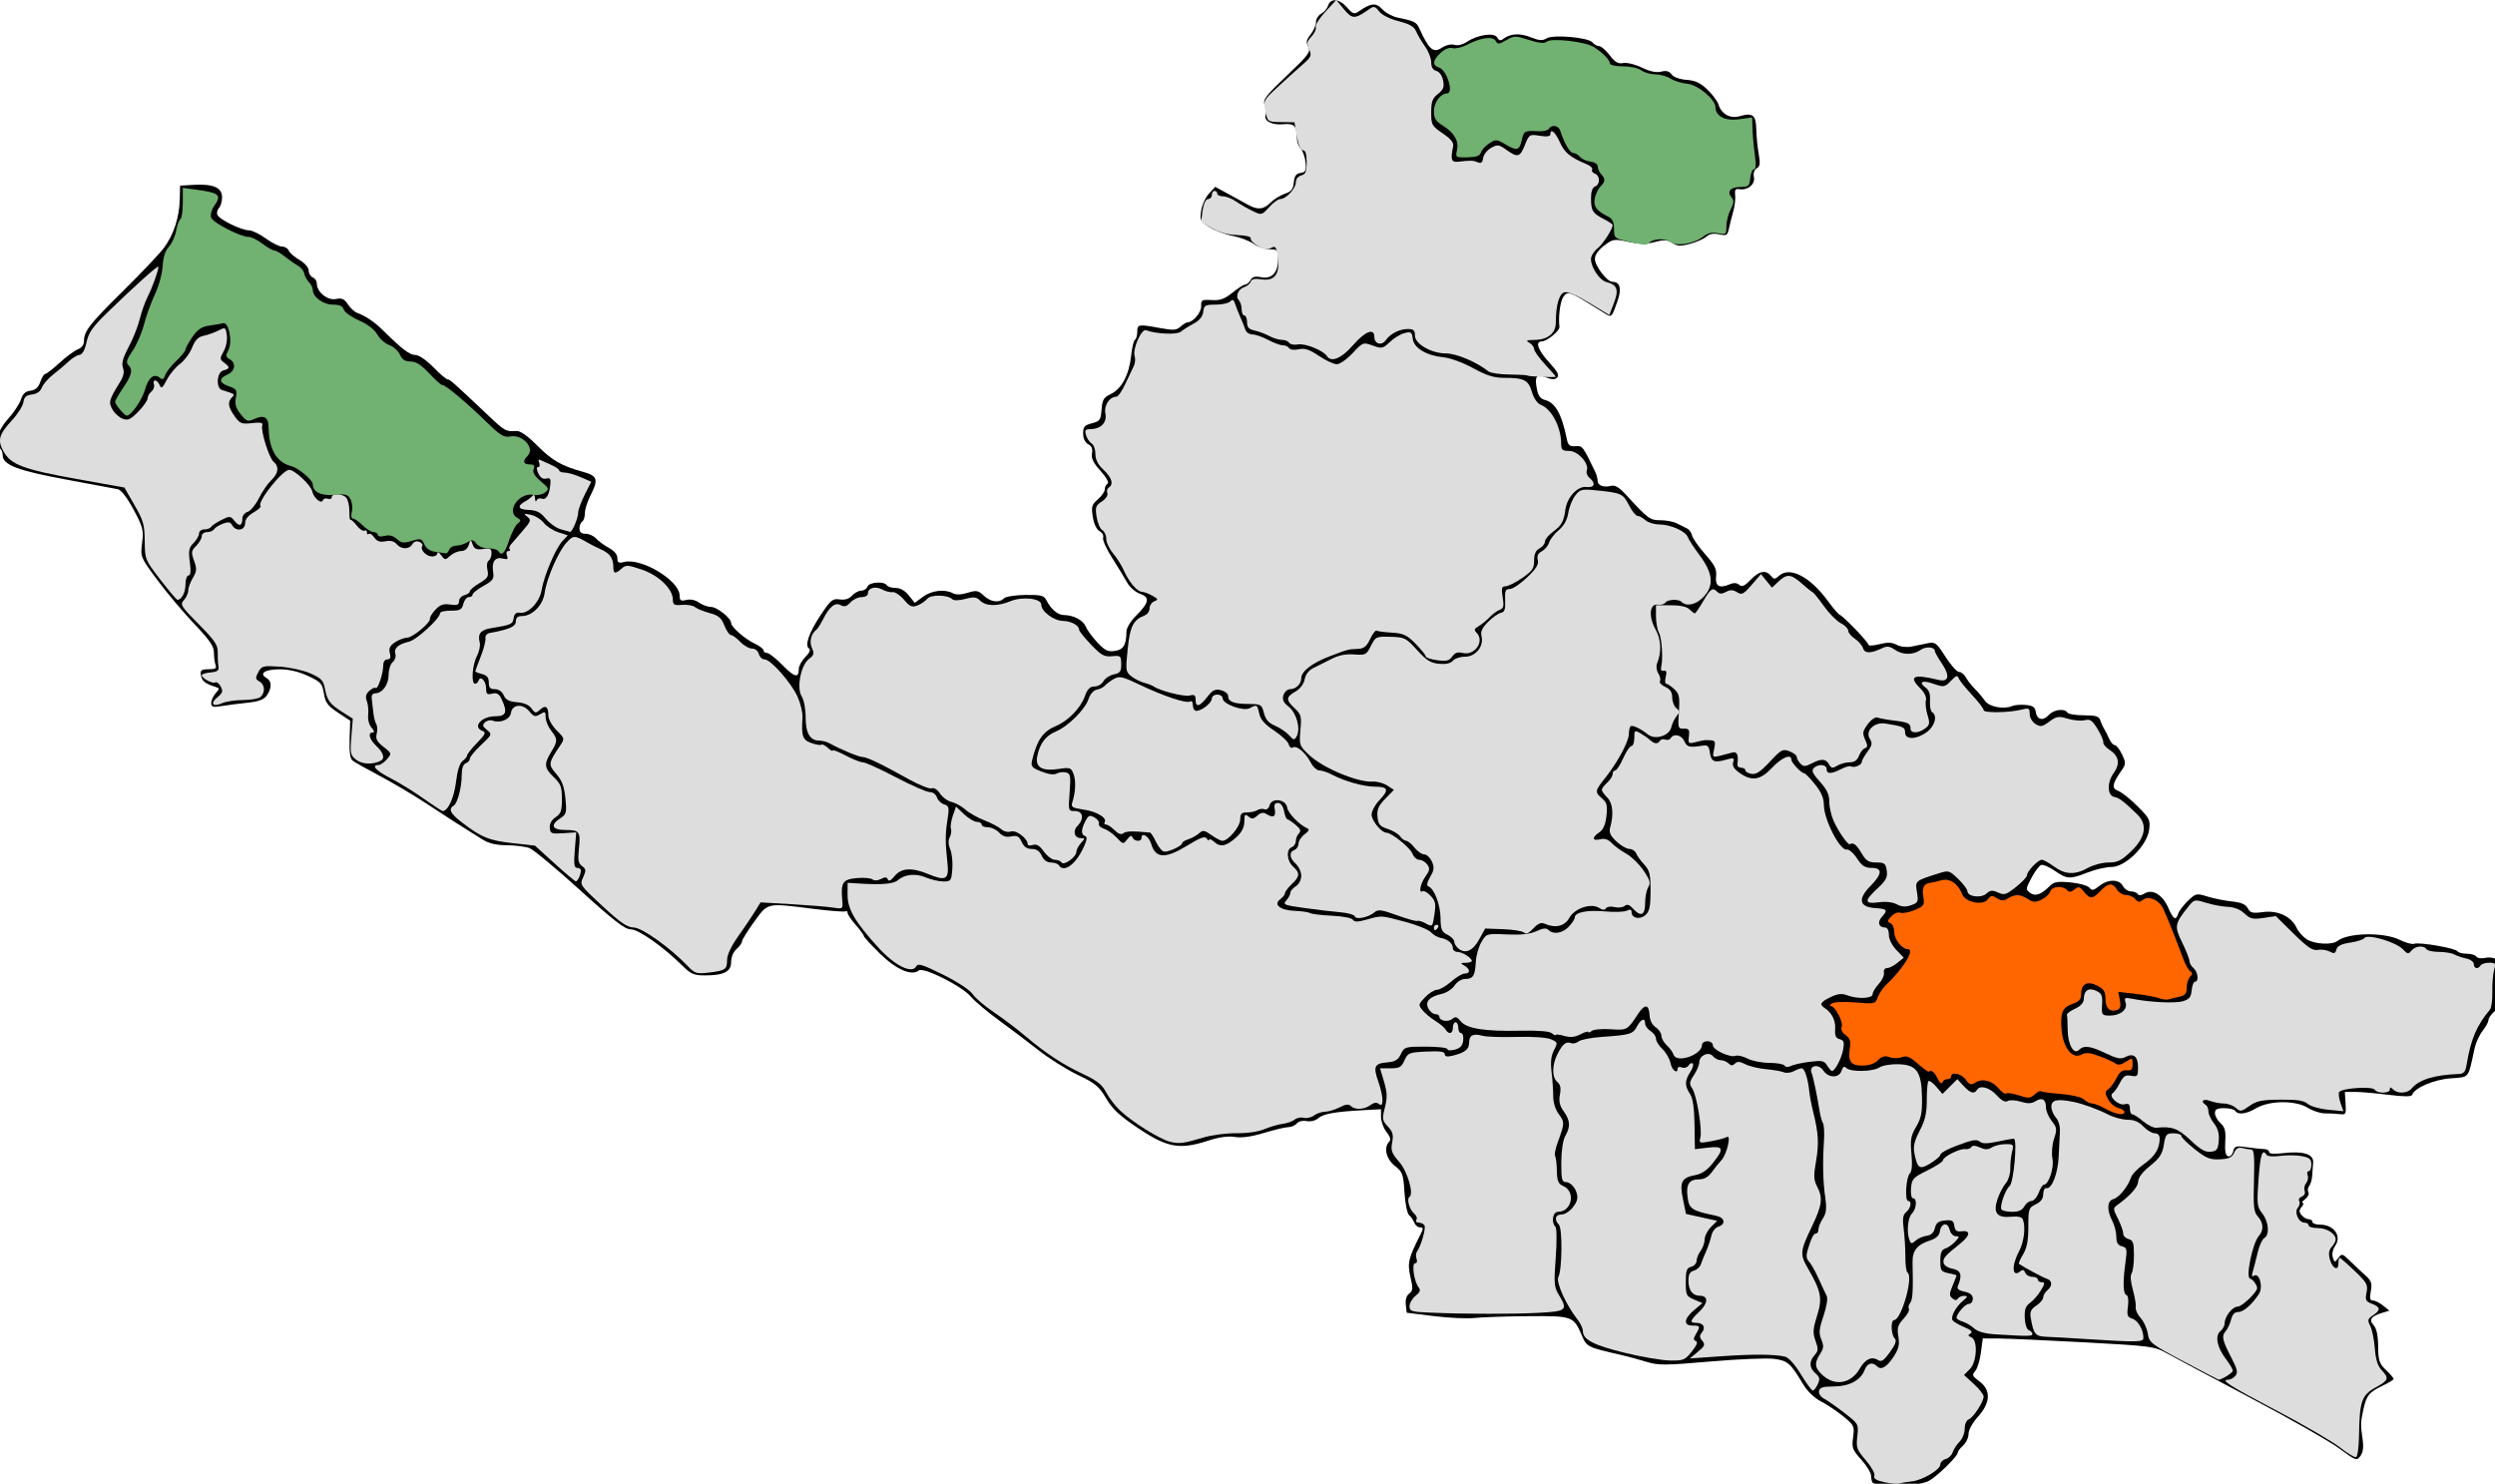 <?xml version="1.0" encoding="UTF-8" standalone="no"?>
<svg
   xmlns:dc="http://purl.org/dc/elements/1.1/"
   xmlns:cc="http://creativecommons.org/ns#"
   xmlns:rdf="http://www.w3.org/1999/02/22-rdf-syntax-ns#"
   xmlns:svg="http://www.w3.org/2000/svg"
   xmlns="http://www.w3.org/2000/svg"
   xmlns:sodipodi="http://sodipodi.sourceforge.net/DTD/sodipodi-0.dtd"
   xmlns:inkscape="http://www.inkscape.org/namespaces/inkscape"
   width="750mm"
   height="446.03mm"
   viewBox="0 0 750 446.03"
   version="1.1"
   id="svg1935"
   sodipodi:docname="Palpa2PratinidhiSabha.svg"
   inkscape:version="1.0.1 (3bc2e813f5, 2020-09-07)">
  <defs
     id="defs1929" />
  <sodipodi:namedview
     id="base"
     pagecolor="#ffffff"
     bordercolor="#666666"
     borderopacity="1.0"
     inkscape:pageopacity="0.0"
     inkscape:pageshadow="2"
     inkscape:zoom="0.35"
     inkscape:cx="1430.1513"
     inkscape:cy="854.71384"
     inkscape:document-units="mm"
     inkscape:current-layer="layer1"
     inkscape:document-rotation="0"
     showgrid="false"
     fit-margin-top="0"
     fit-margin-left="0"
     fit-margin-right="0"
     fit-margin-bottom="0"
     inkscape:window-width="1600"
     inkscape:window-height="837"
     inkscape:window-x="-8"
     inkscape:window-y="-8"
     inkscape:window-maximized="1" />
  <g
     inkscape:label="Layer 1"
     inkscape:groupmode="layer"
     id="layer1"
     transform="translate(24.366,-67.366)">
    <path
       style="fill:#000000;stroke-width:0.814"
       d="m 538.633,513.154 c -0.298,-0.299 -0.543,-1.262 -0.543,-2.141 0,-0.879 -1.325,-3.066 -2.945,-4.859 -2.679,-2.967 -2.902,-3.575 -2.468,-6.741 0.456,-3.325 0.324,-3.605 -2.957,-6.29 -1.888,-1.546 -4.898,-3.559 -6.689,-4.475 -1.944,-0.994 -4.075,-3.027 -5.291,-5.047 -3.935,-6.54 -4.665,-7.185 -8.776,-7.75 -2.142,-0.295 -10.769,0.06 -19.172,0.789 -13.537,1.174 -15.714,1.189 -19.102,0.129 -2.103,-0.658 -5.655,-1.617 -7.893,-2.131 -10.119,-2.323 -10.18,-2.354 -11.739,-5.994 -2.401,-5.604 -2.772,-5.735 -16.053,-5.633 -6.501,0.05 -13.713,0.295 -16.026,0.544 -2.313,0.25 -7.869,-0.002 -12.345,-0.561 l -8.14,-1.014 -0.273,-2.403 c -0.172,-1.516 0.207,-2.754 1.028,-3.355 1.118,-0.818 1.17,-1.519 0.37,-4.986 -0.961,-4.165 -0.63,-5.581 2.957,-12.671 0.985,-1.947 0.975,-2.24 -0.075,-2.24 -0.665,0 -1.449,-0.641 -1.743,-1.425 -0.294,-0.784 -0.988,-1.792 -1.542,-2.24 -0.562,-0.454 -1.178,-3.479 -1.392,-6.837 -0.355,-5.562 -0.577,-6.174 -2.909,-8 -2.598,-2.034 -3.411,-5.533 -1.687,-7.258 0.574,-0.574 0.318,-1.499 -0.814,-2.938 -0.908,-1.155 -1.651,-3.163 -1.651,-4.462 v -2.361 l -5.494,0.299 c -8.408,0.457 -11.874,1.086 -13.402,2.431 -0.805,0.709 -2.267,1.062 -3.454,0.835 -1.183,-0.226 -2.449,0.077 -2.977,0.714 -0.505,0.609 -1.641,1.108 -2.524,1.108 -0.883,0 -4.159,0.776 -7.279,1.724 -3.8,1.155 -6.702,1.56 -8.786,1.227 -2.101,-0.336 -4.794,0.049 -8.29,1.185 -8.308,2.7 -12.062,2.015 -20.744,-3.787 -5.623,-3.758 -7.766,-5.75 -9.667,-8.985 -2.12,-3.609 -3.246,-4.541 -8.547,-7.079 -3.358,-1.607 -8.669,-4.944 -11.802,-7.415 -3.134,-2.471 -8.52,-6.542 -11.969,-9.048 -3.449,-2.505 -7.236,-5.703 -8.417,-7.107 -2.633,-3.13 -14.181,-8.921 -15.571,-7.807 -2.166,1.736 -6.833,-0.291 -11.718,-5.089 -2.655,-2.607 -4.826,-4.987 -4.826,-5.288 0,-0.302 -1.099,-1.801 -2.442,-3.331 -1.343,-1.531 -2.442,-3.158 -2.442,-3.617 0,-0.459 -0.278,-0.662 -0.619,-0.452 -0.34,0.21 -4.644,-0.123 -9.564,-0.74 -14.341,-1.8 -13.656,-1.948 -17.89,3.874 -2.02,2.777 -3.672,5.444 -3.672,5.927 0,0.483 -0.733,1.505 -1.628,2.272 -0.964,0.826 -1.628,2.402 -1.628,3.866 0,2.951 -2.17,4.06 -7.94,4.06 -3.217,0 -4.184,-0.417 -6.662,-2.875 -5.756,-5.71 -13.215,-10.971 -15.552,-10.971 -1.783,0 -5.068,-2.537 -15.276,-11.797 -7.153,-6.488 -13.982,-12.169 -15.178,-12.624 -1.195,-0.455 -4.255,-0.843 -6.8,-0.862 -3.313,-0.027 -5.446,-0.546 -7.51,-1.832 -6.345,-3.956 -10.904,-6.88 -17.096,-10.967 -3.57,-2.356 -9.692,-5.975 -13.605,-8.043 -3.913,-2.068 -7.595,-4.144 -8.182,-4.613 -0.729,-0.583 -1.01,-2.618 -0.887,-6.419 l 0.18,-5.566 -3.691,-2.446 c -3.086,-2.045 -3.777,-2.986 -4.217,-5.74 -0.48,-3.006 -0.899,-3.468 -4.783,-5.277 -2.775,-1.293 -5.727,-1.986 -8.482,-1.991 -4.367,-0.008 -6.366,1.274 -4.029,2.583 1.656,0.927 1.711,3.025 0.138,5.273 -0.89,1.271 -2.405,1.837 -5.901,2.203 -2.587,0.271 -6.077,0.723 -7.756,1.003 -2.575,0.43 -3.052,0.284 -3.052,-0.94 0,-0.798 0.599,-2.113 1.332,-2.923 1.238,-1.369 1.224,-1.506 -0.203,-1.955 -2.968,-0.934 -3.98,-1.77 -4.237,-3.503 -0.22,-1.477 0.143,-1.749 2.325,-1.749 2.023,0 2.478,-0.28 2.091,-1.288 -0.272,-0.709 -0.494,-2.381 -0.494,-3.716 0,-1.903 -1.288,-3.781 -5.958,-8.688 -3.277,-3.443 -8.255,-9.36 -11.061,-13.148 -5.086,-6.865 -5.101,-6.902 -4.573,-11.134 0.484,-3.874 0.258,-4.753 -2.573,-10.026 -1.944,-3.621 -3.711,-5.909 -4.731,-6.126 -0.895,-0.19 -7.903,-1.499 -15.574,-2.91 -14.476,-2.661 -19.02,-4.392 -19.02,-7.244 0,-0.876 -0.366,-1.819 -0.814,-2.096 -1.899,-1.175 -0.791,-5.355 2.326,-8.773 1.727,-1.894 3.495,-4.543 3.929,-5.886 0.569,-1.762 1.378,-2.513 2.902,-2.695 1.494,-0.178 2.357,-0.953 2.947,-2.647 0.459,-1.317 1.128,-2.395 1.488,-2.395 0.359,0 2.301,-1.509 4.316,-3.353 2.014,-1.844 4.487,-3.668 5.494,-4.052 1.092,-0.417 1.831,-1.386 1.831,-2.401 0,-3.046 1.605,-5.115 11.664,-15.034 5.451,-5.375 11.009,-11.239 12.351,-13.031 2.947,-3.936 4.657,-9.176 4.786,-14.66 l 0.095,-4.072 4.122,-0.241 c 5.823,-0.341 8.494,0.83 8.494,3.723 0,1.265 -0.415,2.716 -0.922,3.223 -0.507,0.507 -0.723,1.441 -0.48,2.075 0.532,1.386 7.232,4.658 9.54,4.658 0.904,0 3.161,1.099 5.015,2.443 1.854,1.344 4.06,2.443 4.902,2.443 0.842,0 1.736,0.533 1.985,1.184 0.25,0.651 1.703,1.922 3.23,2.823 1.632,0.963 2.776,2.286 2.776,3.208 0,0.863 0.549,1.78 1.221,2.038 0.671,0.258 1.221,1.098 1.221,1.867 0,2.538 3.211,5.136 5.726,4.633 1.797,-0.359 2.538,-0.034 3.597,1.585 0.734,1.121 1.958,2.265 2.721,2.543 2.574,0.938 5.352,2.81 7.852,5.292 5.67,5.628 7.998,7.404 9.707,7.404 1.061,0 3.281,1.507 5.398,3.665 1.977,2.016 3.915,3.665 4.306,3.665 0.685,0 1.739,0.936 12.303,10.928 4.896,4.631 5.262,4.832 8.353,4.587 1.163,-0.092 3.278,1.375 6.202,4.3 4.615,4.618 7.29,6.162 13.807,7.972 4.442,1.233 4.765,2.278 2.238,7.233 -0.895,1.756 -1.628,4.102 -1.628,5.213 0,1.111 -0.366,2.247 -0.814,2.524 -0.448,0.277 -0.814,1.215 -0.814,2.084 0,1.102 0.561,1.581 1.854,1.581 1.02,0 2.431,0.641 3.136,1.425 0.705,0.784 2.435,2.05 3.844,2.813 1.598,0.866 2.562,2.02 2.562,3.07 0,1.39 0.355,1.593 2.044,1.169 5.212,-1.309 16.63,5.589 16.663,10.067 0.011,1.552 0.333,1.768 2.004,1.348 1.225,-0.308 2.703,-6.9e-4 3.844,0.799 1.019,0.714 2.634,1.299 3.588,1.299 1.802,0 6.042,3.379 6.042,4.815 0,1.214 4.074,4.775 7.114,6.218 1.46,0.693 2.654,1.609 2.654,2.036 0,0.427 0.473,0.776 1.051,0.776 0.578,0 2.654,1.633 4.612,3.63 3.647,3.718 4.918,4.021 4.918,1.172 0,-0.89 0.892,-2.51 1.982,-3.601 1.195,-1.195 1.647,-2.191 1.139,-2.505 -1.424,-0.881 -0.118,-4.715 3.425,-10.052 3.051,-4.596 3.612,-5.06 5.745,-4.746 1.589,0.233 2.804,-0.14 3.709,-1.141 0.74,-0.818 1.982,-1.488 2.761,-1.488 0.778,0 1.626,-0.55 1.883,-1.222 0.527,-1.375 5.018,-1.69 5.81,-0.407 0.277,0.448 1.475,0.814 2.663,0.814 1.38,0 2.805,0.809 3.948,2.24 l 1.788,2.24 2.483,-1.832 c 2.597,-1.917 6.521,-2.378 8.989,-1.056 0.945,0.506 2.486,0.458 4.428,-0.138 2.648,-0.813 3.186,-0.719 4.857,0.852 2.071,1.946 4.594,2.285 6.063,0.815 0.523,-0.524 3.418,-0.982 6.433,-1.018 4.769,-0.057 5.593,0.154 6.339,1.626 1.341,2.647 3.429,4.416 5.213,4.416 2.869,0 5.815,1.543 6.582,3.447 0.409,1.016 1.983,3.168 3.498,4.782 2.279,2.429 3.189,2.871 5.273,2.565 2.587,-0.38 3.446,-1.813 3.469,-5.785 0.008,-1.085 1.226,-3.13 2.817,-4.722 4.027,-4.029 4.329,-5.611 1.273,-6.677 -1.387,-0.484 -3.107,-1.994 -3.893,-3.417 -0.774,-1.403 -2.809,-4.746 -4.523,-7.429 -1.714,-2.683 -2.918,-5.394 -2.676,-6.025 0.242,-0.631 -0.23,-1.506 -1.049,-1.944 -0.907,-0.486 -1.708,-2.161 -2.049,-4.288 -0.496,-3.094 -0.324,-3.695 1.519,-5.284 1.143,-0.986 2.079,-2.339 2.079,-3.006 0,-0.667 0.381,-1.448 0.847,-1.736 0.501,-0.309 -0.363,-1.863 -2.113,-3.802 -2.17,-2.403 -2.859,-3.805 -2.582,-5.254 0.26,-1.361 -0.096,-2.23 -1.143,-2.791 -0.955,-0.511 -1.521,-1.704 -1.521,-3.206 0,-2.015 0.416,-2.499 2.645,-3.073 2.4,-0.618 2.669,-1.001 2.897,-4.132 0.217,-2.965 0.618,-3.626 2.849,-4.702 3.216,-1.55 5.46,-5.82 6.047,-11.508 0.245,-2.375 0.759,-4.513 1.143,-4.75 0.384,-0.237 0.698,-1.326 0.698,-2.419 0,-2.259 0.36,-2.318 6.847,-1.118 3.97,0.734 4.924,0.671 6.115,-0.407 0.776,-0.703 1.748,-1.29 2.16,-1.304 1.697,-0.061 4.166,-3.016 4.089,-4.892 -0.076,-1.836 0.186,-1.987 3.144,-1.804 2.546,0.157 3.867,-0.315 6.26,-2.24 1.668,-1.342 3.403,-2.439 3.855,-2.439 0.452,0 1.16,-0.605 1.573,-1.344 0.551,-0.984 1.408,-1.213 3.205,-0.853 3.186,0.638 5.078,-1.375 5.078,-5.401 0,-2.8 -0.16,-2.99 -2.52,-2.99 -1.386,0 -3.554,-0.737 -4.818,-1.637 -1.264,-0.901 -4.104,-1.98 -6.31,-2.399 -2.207,-0.419 -5.347,-1.606 -6.978,-2.638 -2.763,-1.749 -2.933,-2.088 -2.486,-4.974 0.263,-1.704 1.319,-4.005 2.347,-5.114 l 1.868,-2.017 3.954,2.159 c 2.175,1.188 4.87,2.662 5.989,3.277 2.882,1.582 4.613,1.4 6.703,-0.705 1.001,-1.008 2.924,-2.199 4.273,-2.647 1.951,-0.647 2.505,-1.347 2.705,-3.411 0.189,-1.955 0.692,-2.659 2.035,-2.85 1.512,-0.215 1.741,-0.688 1.506,-3.104 -0.152,-1.568 -0.794,-3.429 -1.424,-4.136 -0.631,-0.707 -1.152,-1.99 -1.158,-2.85 -0.03,-4.074 -0.75,-4.87 -4.12,-4.549 -3.457,0.33 -5.988,-1.032 -5.292,-2.846 0.23,-0.6 0.098,-1.915 -0.293,-2.924 -0.624,-1.61 0.184,-2.684 6.639,-8.824 6.557,-6.237 7.253,-7.171 6.452,-8.668 -0.72,-1.347 -0.58,-2.082 0.713,-3.726 0.885,-1.126 1.61,-2.802 1.61,-3.723 0,-0.921 0.708,-2.054 1.573,-2.518 0.865,-0.463 1.805,-1.576 2.09,-2.472 0.733,-2.309 3.399,-2.023 5.688,0.61 1.668,1.919 2.158,2.094 3.42,1.22 3.781,-2.617 5.247,-2.764 7.143,-0.717 0.999,1.078 3.062,2.212 4.585,2.52 4.944,1 5.699,1.366 6.514,3.155 2.974,6.534 4.229,7.62 6.832,5.913 1.24,-0.813 2.788,-1.172 3.744,-0.868 0.967,0.307 2.521,-0.066 3.817,-0.916 3.32,-2.176 8.184,-2.863 9.069,-1.281 0.526,0.94 1.008,1.052 1.813,0.419 2.075,-1.631 4.977,-1.811 8.225,-0.511 2.555,1.023 3.583,1.099 4.777,0.353 1.985,-1.24 12.565,-0.312 13.831,1.214 0.504,0.608 1.402,1.105 1.996,1.105 0.594,0 2.018,1.231 3.165,2.736 1.615,2.118 2.535,2.65 4.078,2.355 1.106,-0.212 3.602,0.398 5.611,1.371 2.431,1.178 4.325,1.575 5.772,1.212 1.54,-0.387 2.441,-0.149 3.158,0.833 0.603,0.825 2.403,1.479 4.505,1.636 2.65,0.198 4.174,0.914 6.274,2.951 1.525,1.479 2.998,3.445 3.273,4.368 0.867,2.913 3.527,4.431 6.346,3.622 4.01,-1.151 4.958,-0.41 5.055,3.951 0.047,2.133 0.377,5.482 0.732,7.443 0.51,2.818 0.387,3.709 -0.588,4.255 -0.772,0.432 -1.091,1.432 -0.854,2.675 0.415,2.174 -1.887,4.021 -4.473,3.588 -1.08,-0.181 -1.357,0.246 -1.168,1.799 0.136,1.12 -0.121,3.319 -0.57,4.887 -0.45,1.568 -1.033,3.884 -1.295,5.148 -0.431,2.075 -0.717,2.245 -2.944,1.756 -1.679,-0.369 -2.904,-0.152 -3.836,0.681 -0.753,0.672 -2.957,1.645 -4.896,2.162 -2.892,0.771 -3.855,0.725 -5.351,-0.257 -1.478,-0.969 -2.469,-1.024 -5.223,-0.289 -2.533,0.676 -4.561,0.664 -7.962,-0.05 -4.373,-0.918 -4.679,-0.87 -7.326,1.15 -1.732,1.322 -2.762,2.808 -2.762,3.985 0,2.109 3.652,6.888 5.263,6.888 2.286,0 2.837,2.004 1.566,5.696 -1.66,4.82 -1.833,5.025 -3.419,4.055 -0.756,-0.462 -2.84,-1.754 -4.631,-2.871 -6.32,-3.941 -6.974,-4.133 -8.229,-2.417 -0.972,1.329 -1.59,5.985 -1.209,9.104 0.14,1.148 -3.778,4.35 -5.323,4.35 -2.067,0 -1.128,2.651 2.231,6.297 2.468,2.679 3.104,3.867 2.43,4.541 -0.673,0.674 -1.547,0.673 -3.339,-0.004 -2.929,-1.106 -3.504,-0.403 -2.788,3.412 0.386,2.058 1.059,3.003 2.374,3.333 3.193,0.802 5.109,4.22 6.66,11.882 0.353,1.745 0.864,2.15 2.569,2.036 2.153,-0.143 2.163,-0.13 5.978,7.788 0.375,0.778 0.681,1.93 0.681,2.56 0,1.447 1.782,2.154 3.981,1.579 1.247,-0.326 2.46,0.389 4.586,2.703 6.665,7.255 7.168,7.626 10.357,7.626 1.692,0 3.895,0.423 4.896,0.941 1.001,0.518 2.37,1.198 3.041,1.513 0.671,0.314 1.355,1.255 1.519,2.09 0.164,0.835 1.924,3.361 3.912,5.614 2.967,3.363 3.563,4.564 3.328,6.715 -0.321,2.935 0.99,3.715 4.037,2.4 1.223,-0.528 2.165,-0.482 2.914,0.14 0.861,0.715 1.624,0.379 3.432,-1.509 2.573,-2.687 4.545,-3.07 6.107,-1.186 0.923,1.113 1.173,1.113 2.402,0 3.26,-2.952 9.407,0.246 14.835,7.716 1.464,2.016 3.009,3.809 3.433,3.985 1.225,0.51 8.616,8.223 8.616,8.991 0,0.382 1.487,0.318 3.305,-0.144 2.467,-0.627 3.791,-0.579 5.225,0.189 1.11,0.594 2.978,0.813 4.428,0.519 1.379,-0.28 3.587,-0.731 4.905,-1.002 2.21,-0.455 2.625,-0.136 5.316,4.072 1.605,2.511 3.444,4.565 4.086,4.565 0.642,0 1.555,0.725 2.029,1.611 0.474,0.886 1.688,2.444 2.698,3.461 1.01,1.018 2.385,2.64 3.055,3.605 1.27,1.828 5.652,2.659 8.219,1.559 0.741,-0.317 2.572,-0.46 4.07,-0.316 2.071,0.199 2.783,0.683 2.974,2.025 0.346,2.433 2.163,2.918 3.868,1.032 1.513,-1.673 4.81,-2.117 5.648,-0.759 0.277,0.448 2.507,0.814 4.957,0.814 3.532,0 4.545,0.295 4.894,1.425 0.242,0.784 0.781,1.975 1.197,2.647 0.416,0.672 1.114,2.046 1.549,3.054 0.436,1.008 1.173,1.833 1.639,1.833 0.466,0 1.441,1.247 2.168,2.77 1.248,2.618 1.232,2.898 -0.288,5.09 -2.71,3.91 -2.87,5.141 -0.773,5.939 1.036,0.394 3.632,2.466 5.769,4.604 3.601,3.603 3.855,4.122 3.458,7.08 -0.637,4.749 -7.122,11.143 -11.315,11.156 -1.662,0.004 -4.881,0.742 -7.152,1.638 -5.33,2.102 -6.213,2.057 -9.905,-0.503 -1.691,-1.172 -3.542,-1.952 -4.114,-1.731 -0.572,0.22 -1.87,1.959 -2.885,3.864 -1.743,3.27 -1.766,3.522 -0.419,4.508 1.573,1.151 3.324,0.539 5.935,-2.074 1.252,-1.253 2.329,-1.436 6.247,-1.064 2.603,0.247 5.141,0.957 5.639,1.577 0.758,0.945 1.241,0.863 2.977,-0.503 2.683,-2.112 5.977,-2.113 7.106,-0.002 0.479,0.896 1.569,1.629 2.422,1.629 0.853,0 1.773,0.359 2.044,0.798 0.312,0.505 1.054,0.447 2.023,-0.158 2.36,-1.475 5.452,0.359 7.127,4.227 1.56,3.602 2.31,4.047 3.025,1.793 0.259,-0.817 1.572,-2.54 2.917,-3.83 2.37,-2.272 2.552,-2.311 5.892,-1.277 1.895,0.587 5.193,1.246 7.327,1.466 2.796,0.288 4.126,0.858 4.759,2.043 0.756,1.413 1.41,1.574 4.666,1.145 4.393,-0.579 8.482,1.368 10.034,4.776 0.508,1.115 1.855,2.638 2.995,3.385 2.299,1.507 7.62,1.813 9.245,0.532 3.17,-2.5 13.951,-2.702 18.701,-0.35 1.802,0.892 3.776,1.431 4.387,1.196 1.496,-0.574 12.43,1.314 13.006,2.246 0.252,0.407 1.513,0.741 2.804,0.741 1.29,0 2.585,0.388 2.878,0.862 0.293,0.474 1.512,0.647 2.709,0.384 1.313,-0.289 2.816,-0.011 3.789,0.701 1.467,1.074 1.514,1.422 0.519,3.892 -0.601,1.492 -1.059,3.079 -1.019,3.527 0.04,0.448 0.239,2.149 0.441,3.78 0.276,2.225 -0.026,3.324 -1.219,4.402 -0.873,0.79 -1.587,1.88 -1.587,2.422 0,0.542 -0.789,1.989 -1.752,3.215 -0.964,1.226 -2.043,3.566 -2.399,5.2 -2.047,9.406 -1.422,8.626 -7.274,9.079 -5.068,0.392 -10.831,2.875 -11.528,4.966 -0.188,0.565 -2.484,0.556 -7.158,-0.03 -3.785,-0.475 -8.271,-0.863 -9.97,-0.863 h -3.088 l 0.218,3.461 c 0.206,3.264 0.102,3.447 -1.817,3.212 -1.119,-0.137 -3.106,-0.239 -4.416,-0.225 -1.309,0.015 -3.627,-0.746 -5.15,-1.688 -3.676,-2.273 -11.493,-2.205 -15.456,0.134 -2.99,1.765 -5.525,2.089 -6.316,0.807 -0.277,-0.448 -1.763,-0.814 -3.304,-0.814 -2.18,0 -2.801,0.333 -2.801,1.503 0,0.826 0.752,2.183 1.67,3.015 1.338,1.211 1.621,2.314 1.424,5.54 -0.169,2.778 0.086,4.144 0.825,4.401 0.608,0.211 1.275,-0.408 1.543,-1.435 0.43,-1.644 0.811,-1.758 4.22,-1.267 2.061,0.297 4.388,0.545 5.172,0.55 0.783,0.008 1.424,0.396 1.424,0.867 0,0.556 1.501,0.678 4.273,0.347 5.986,-0.715 9.214,0.308 8.961,2.839 -0.108,1.08 -0.24,2.88 -0.293,3.999 -0.053,1.12 -0.454,2.478 -0.891,3.018 -0.437,0.54 -0.543,1.389 -0.236,1.887 0.307,0.497 -0.119,1.418 -0.947,2.046 -0.828,0.628 -1.186,1.153 -0.796,1.167 0.391,0.015 0.254,0.576 -0.303,1.248 -0.808,0.975 -0.808,1.469 0,2.443 0.557,0.672 1.518,1.222 2.135,1.222 0.617,0 1.121,0.367 1.121,0.814 0,0.448 1.029,0.814 2.286,0.814 4.202,0 6.616,3.435 4.519,6.43 -0.705,1.007 -0.989,2.432 -0.68,3.407 0.509,1.604 0.58,1.612 1.639,0.195 1.052,-1.406 1.223,-1.368 3.387,0.751 1.253,1.228 3.323,3.172 4.599,4.321 1.987,1.788 2.245,2.492 1.794,4.894 -0.401,2.138 -0.248,2.805 0.642,2.805 0.642,0 2.013,0.685 3.047,1.523 l 1.879,1.523 -1.993,0.613 c -3.51,1.08 -4.244,2.082 -2.742,3.742 0.903,0.998 1.341,3.033 1.373,6.372 0.04,4.294 0.334,5.181 2.357,7.121 1.271,1.218 2.307,2.422 2.301,2.674 0,0.252 -1.477,1.162 -3.271,2.022 -4.119,1.975 -4.905,2.945 -5.838,7.206 -0.844,3.854 -0.859,4.521 -0.195,9.147 0.313,2.182 0.084,3.773 -0.692,4.818 -1.113,1.498 -1.367,1.407 -6.362,-2.289 -2.862,-2.117 -14.909,-8.978 -26.773,-15.247 -11.864,-6.268 -23.218,-12.325 -25.233,-13.46 -3.465,-1.952 -4.782,-2.123 -24.419,-3.186 -11.416,-0.618 -22.998,-1.135 -25.738,-1.15 l -4.982,-0.027 -0.566,4.272 c -0.312,2.35 -1.088,4.849 -1.725,5.553 -1.019,1.126 -0.865,1.499 1.275,3.082 3.52,2.604 3.371,6.411 -0.414,10.604 -1.638,1.814 -2.849,4.011 -2.849,5.17 0,1.108 -0.733,2.678 -1.628,3.489 -0.895,0.811 -1.628,1.798 -1.628,2.194 0,0.993 -5.62,6.562 -8.314,8.24 -1.641,1.022 -4.067,1.376 -9.428,1.376 -3.97,0 -7.463,-0.244 -7.761,-0.543 z"
       id="path3130" />
    <path
       style="fill:#dddddd;stroke-width:0.814;fill-opacity:1"
       d="m 327.277,410.567 c -3.062,-0.767 -11.273,-5.905 -14.903,-9.326 -1.494,-1.408 -3.404,-3.893 -4.244,-5.522 -1.183,-2.294 -2.723,-3.522 -6.831,-5.444 -6.206,-2.904 -11.332,-6.276 -17.548,-11.543 -2.462,-2.087 -6.707,-5.293 -9.432,-7.125 -2.725,-1.832 -5.571,-4.272 -6.324,-5.421 -0.79,-1.206 -4.521,-3.658 -8.827,-5.801 -6.211,-3.091 -7.572,-3.51 -8.135,-2.503 -1.291,2.306 -6.406,-0.229 -11.312,-5.607 -7.03,-7.706 -9.319,-11.61 -9.303,-15.867 l 0.013,-3.663 3.663,0.226 c 6.63,0.408 10.127,0.109 11.381,-0.974 2.103,-1.816 5.384,-2.155 8.451,-0.873 1.6,0.668 3.982,1.215 5.295,1.215 2.249,0 2.403,-0.215 2.683,-3.735 0.163,-2.054 -0.115,-4.71 -0.619,-5.902 -0.594,-1.405 -0.647,-2.69 -0.152,-3.655 0.42,-0.818 0.58,-1.966 0.356,-2.549 -0.224,-0.583 0.027,-2.322 0.557,-3.864 l 0.964,-2.803 2.433,2.298 c 1.338,1.264 3.074,2.299 3.858,2.299 0.784,4.9e-4 1.425,0.367 1.425,0.815 0,0.448 0.859,0.814 1.909,0.814 1.05,0 2.556,0.715 3.347,1.589 1.01,1.116 2.09,1.459 3.627,1.152 1.78,-0.356 2.368,-0.045 3.147,1.667 0.665,1.46 1.593,2.104 3.029,2.104 1.418,0 2.362,0.641 2.997,2.035 0.594,1.305 1.593,2.035 2.784,2.035 1.021,0 2.083,0.366 2.36,0.814 1.461,2.364 5.008,-0.153 7.38,-5.237 1.085,-2.326 1.227,-3.291 0.516,-3.528 -1.267,-0.422 -1.239,-1.942 0.081,-4.486 0.909,-1.753 1.294,-1.909 2.73,-1.111 0.919,0.511 1.522,1.356 1.339,1.878 -0.183,0.522 0.512,1.214 1.544,1.538 1.032,0.324 2.747,1.523 3.811,2.664 1.892,2.029 1.961,2.04 3.146,0.497 0.844,-1.099 1.328,-1.269 1.593,-0.56 0.453,1.208 2.688,1.377 2.688,0.203 0,-1.948 2.274,-0.578 2.95,1.777 1.241,4.327 4.246,4.482 10.669,0.551 4.146,-2.538 5.491,-3.026 6.023,-2.187 0.377,0.594 0.69,0.749 0.697,0.344 0.006,-0.405 0.719,-0.098 1.582,0.684 1.863,1.686 3.7,1.253 6.774,-1.599 1.509,-1.4 2.239,-2.895 2.239,-4.586 0,-2.152 0.176,-2.363 1.236,-1.483 1.007,0.835 1.502,0.786 2.664,-0.266 0.976,-0.883 1.809,-1.051 2.63,-0.532 2.098,1.326 3.03,0.882 2.623,-1.25 -0.287,-1.502 -0.039,-2.035 0.947,-2.035 0.834,0 1.52,0.919 1.825,2.442 0.269,1.343 0.717,2.454 0.997,2.469 0.28,0.015 1.392,0.762 2.471,1.661 1.488,1.239 1.734,1.861 1.018,2.578 -0.519,0.519 -0.944,1.565 -0.944,2.323 0,0.758 -0.549,1.589 -1.221,1.847 -1.746,0.67 -1.507,4.078 0.407,5.811 2.134,1.932 2.054,2.979 -0.407,5.291 -1.119,1.052 -2.035,2.266 -2.035,2.698 0,0.432 -0.627,1.245 -1.394,1.805 -2.214,1.619 -0.085,3.348 4.327,3.515 2.072,0.078 4.151,0.38 4.621,0.67 0.469,0.29 3.425,0.647 6.568,0.794 3.173,0.148 5.974,0.686 6.298,1.21 0.441,0.713 1.448,0.703 4.124,-0.043 4.602,-1.282 4.155,-1.308 11.58,0.661 3.526,0.935 7.006,2.344 7.733,3.132 0.728,0.788 2.056,1.558 2.951,1.713 2.115,0.365 3.663,1.665 3.663,3.075 0,0.617 0.641,1.133 1.425,1.147 1.479,0.028 4.274,1.799 4.274,2.709 0,0.286 -0.824,0.532 -1.832,0.546 -1.636,0.021 -1.679,0.114 -0.407,0.854 1.788,1.041 1.848,2.377 0.107,2.377 -0.724,0 -2.569,1.099 -4.099,2.442 -1.53,1.343 -3.433,2.442 -4.229,2.442 -0.796,0 -2.412,1.007 -3.59,2.239 -2.043,2.135 -2.078,2.317 -0.763,3.919 0.759,0.924 2.479,2.356 3.822,3.181 1.343,0.825 2.735,1.992 3.093,2.593 0.967,1.623 2.198,1.323 2.198,-0.535 0,-0.895 0.366,-1.628 0.814,-1.628 0.448,0 0.814,0.733 0.814,1.628 0,0.895 0.391,1.628 0.868,1.628 0.477,0 0.752,0.983 0.611,2.185 -0.188,1.593 -0.864,2.346 -2.496,2.779 -1.242,0.329 -2.239,0.263 -2.239,-0.15 0,-0.409 -2.911,-0.744 -6.468,-0.744 -6.254,0 -6.503,0.074 -7.536,2.239 -0.844,1.769 -1.716,2.292 -4.16,2.494 -3.786,0.313 -4.214,1.259 -2.617,5.785 1.566,4.439 1.683,7.955 0.224,6.744 -0.72,-0.597 -1.484,-0.507 -2.598,0.307 -1.877,1.373 -4.665,1.5 -5.895,0.27 -0.635,-0.635 -1.585,-0.521 -3.379,0.407 -1.372,0.71 -3.338,1.302 -4.367,1.316 -1.03,0.015 -2.53,0.525 -3.334,1.135 -0.804,0.61 -2.18,0.921 -3.057,0.692 -0.877,-0.229 -2.116,0.015 -2.754,0.545 -0.638,0.529 -2.241,1.099 -3.564,1.266 -1.322,0.167 -3.801,0.888 -5.509,1.601 -1.86,0.777 -5.243,1.268 -8.439,1.225 -2.934,-0.04 -7.349,0.529 -9.812,1.263 -6.177,1.842 -7.37,1.992 -10.2,1.283 z"
       id="path1890" />
    <path
       style="fill:#dddddd;stroke-width:0.814;fill-opacity:1"
       d="m 406.671,346.175 c 0,-0.448 0.388,-0.814 0.862,-0.814 0.474,0 0.636,0.366 0.359,0.814 -0.277,0.448 -0.665,0.814 -0.862,0.814 -0.198,0 -0.359,-0.366 -0.359,-0.814 z m -111.93,-19.536 c -0.277,-0.448 -1.19,-0.815 -2.028,-0.815 -0.839,0 -2.317,-1.113 -3.285,-2.473 -1.272,-1.786 -2.191,-2.336 -3.312,-1.98 -0.853,0.271 -1.551,0.17 -1.551,-0.223 0,-1.709 -3.429,-4.333 -5.007,-3.833 -0.954,0.303 -2.186,0.009 -2.989,-0.711 -0.751,-0.674 -3.015,-1.861 -5.029,-2.637 -2.015,-0.776 -4.579,-2.225 -5.698,-3.22 -1.119,-0.995 -2.998,-2.034 -4.174,-2.311 -1.176,-0.276 -2.734,-1.411 -3.461,-2.521 -0.779,-1.189 -1.805,-1.834 -2.496,-1.568 -0.645,0.248 -3.667,-0.94 -6.714,-2.639 -8.394,-4.68 -12.733,-6.765 -14.139,-6.793 -1.172,-0.025 -6.556,-2.265 -9.91,-4.126 -0.777,-0.431 -2.125,-0.784 -2.995,-0.784 -2.822,0 -4.139,-2.23 -4.139,-7.006 0,-2.477 -0.516,-5.247 -1.165,-6.251 -1.624,-2.512 -0.303,-9.431 2.156,-11.292 1.512,-1.144 1.647,-1.646 0.889,-3.308 -0.854,-1.874 -0.226,-4.352 1.397,-5.518 0.312,-0.224 1.159,-1.563 1.882,-2.976 2.039,-3.981 3.656,-5.297 5.378,-4.375 1.106,0.592 1.827,0.391 2.919,-0.816 0.797,-0.881 2.309,-1.602 3.359,-1.602 1.089,0 1.909,-0.487 1.909,-1.134 0,-1.661 2.294,-2.263 4.333,-1.138 0.975,0.538 2.368,0.888 3.096,0.777 0.728,-0.11 2.261,0.913 3.407,2.275 1.741,2.069 2.399,2.356 4.001,1.747 1.055,-0.401 2.399,-1.31 2.988,-2.019 1.122,-1.352 6.187,-1.243 7.593,0.164 0.403,0.403 2.061,0.349 3.839,-0.126 2.597,-0.693 3.363,-0.603 4.496,0.531 1.691,1.691 5.267,1.75 9.098,0.15 3.539,-1.479 9.247,-0.847 9.247,1.024 0,2.029 3.687,4.818 6.474,4.898 2.574,0.073 4.922,1.364 4.922,2.707 0,0.385 1.613,2.383 3.584,4.44 3.071,3.205 3.973,3.702 6.309,3.474 2.577,-0.252 2.727,-0.124 2.753,2.353 0.025,2.215 -0.323,2.697 -2.245,3.119 -1.25,0.274 -2.649,1.202 -3.109,2.061 -0.46,0.859 -1.665,1.562 -2.679,1.562 -1.39,0 -2.114,0.749 -2.944,3.045 -1.254,3.467 -4.988,7.291 -8.604,8.812 -3.939,1.656 -5.726,4.202 -7.185,10.24 -0.467,1.933 -0.183,2.288 2.779,3.473 2.121,0.849 3.759,1.063 4.587,0.599 0.708,-0.396 1.969,-0.542 2.801,-0.325 1.345,0.352 1.467,1.02 1.09,5.999 -0.42,5.557 -0.407,5.603 1.627,5.603 2.416,0 2.817,2.373 0.75,4.44 -1.537,1.537 -0.956,3.7 0.994,3.7 1.278,0 1.28,0.102 0.025,1.489 -0.741,0.819 -1.359,2.009 -1.373,2.646 -0.034,1.557 -3.795,4.255 -4.451,3.193 z"
       id="path1888" />
    <path
       style="fill:#dddddd;stroke-width:0.814;fill-opacity:1"
       d="m 82.766,295.807 c -1.808,-1.4 -1.92,-1.915 -1.515,-6.959 l 0.437,-5.447 -2.975,-1.878 c -3.905,-2.465 -4.731,-3.55 -5.391,-7.081 -0.473,-2.529 -1.088,-3.185 -4.347,-4.631 -2.088,-0.926 -6.231,-1.844 -9.207,-2.041 -5.09,-0.336 -5.475,-0.238 -6.485,1.65 -0.934,1.746 -0.892,2.109 0.323,2.789 1.621,0.907 1.83,3.199 0.421,4.609 -0.537,0.537 -2.901,0.977 -5.253,0.977 -2.352,0 -5.211,0.426 -6.353,0.946 -2.807,1.279 -3.741,0.092 -1.412,-1.796 1.565,-1.269 1.728,-1.805 0.977,-3.209 -0.496,-0.927 -1.235,-1.48 -1.642,-1.228 -0.802,0.495 -4.062,-1.258 -4.062,-2.184 0,-0.312 1.191,-0.681 2.646,-0.822 2.135,-0.206 2.591,-0.57 2.365,-1.883 -0.155,-0.895 -0.249,-2.783 -0.21,-4.196 0.059,-2.134 -0.904,-3.552 -5.7,-8.396 -5.378,-5.432 -5.682,-5.926 -4.471,-7.265 0.715,-0.79 1.3,-2.084 1.3,-2.875 0,-0.791 0.625,-2.497 1.389,-3.79 1.191,-2.017 1.244,-2.754 0.368,-5.175 -0.917,-2.536 -0.851,-2.993 0.646,-4.49 0.917,-0.917 1.667,-2.216 1.667,-2.888 0,-0.672 0.711,-1.221 1.58,-1.221 0.869,0 1.82,-0.389 2.114,-0.864 0.294,-0.475 1.482,-1.225 2.641,-1.665 1.646,-0.626 2.26,-0.526 2.811,0.457 1.116,1.995 3.878,1.587 3.884,-0.573 0.004,-1.197 0.887,-2.334 2.552,-3.282 1.401,-0.798 2.341,-1.656 2.089,-1.909 -1.139,-1.139 6.58,-10.887 8.622,-10.887 1.628,-3e-5 6.531,4.605 6.933,6.512 0.4,1.896 2.71,3.87 3.149,2.691 0.199,-0.535 0.888,-0.77 1.53,-0.523 0.643,0.247 1.168,0.043 1.168,-0.453 0,-1.227 3.145,-1.143 4.332,0.116 0.528,0.56 0.959,2.361 0.959,4.002 0,1.641 0.14,2.844 0.312,2.673 0.171,-0.171 1.025,0.596 1.897,1.704 0.872,1.108 1.922,1.807 2.334,1.552 0.412,-0.254 0.749,-0.012 0.749,0.535 0,0.549 0.242,0.756 0.538,0.46 0.296,-0.296 1.041,0.181 1.656,1.059 0.823,1.176 1.714,1.478 3.375,1.146 1.506,-0.301 2.613,-0.021 3.328,0.84 1.364,1.644 3.839,1.663 4.749,0.037 0.425,-0.759 1.243,-1.046 2.071,-0.729 0.753,0.289 1.156,0.869 0.897,1.29 -0.692,1.12 1.252,3.135 3.024,3.135 0.841,0 1.528,-0.436 1.528,-0.97 0,-0.533 0.516,-0.263 1.148,0.6 1.092,1.493 1.223,1.501 2.71,0.156 0.859,-0.778 2.333,-1.414 3.275,-1.414 1.057,0 1.933,-0.696 2.29,-1.818 0.572,-1.801 0.583,-1.803 1.202,-0.13 0.495,1.339 1.146,1.612 3.141,1.319 2.116,-0.311 2.516,-0.103 2.516,1.303 0,0.92 -0.388,1.912 -0.862,2.205 -0.481,0.298 -0.643,1.53 -0.365,2.792 0.43,1.956 0.108,2.489 -2.394,3.965 -1.59,0.938 -2.891,2.042 -2.891,2.452 0,0.411 -0.733,0.938 -1.628,1.172 -0.895,0.234 -1.628,1.051 -1.628,1.815 0,1.105 -0.541,1.31 -2.646,0.998 -2.058,-0.305 -3.05,0.043 -4.467,1.567 -1.002,1.077 -1.734,2.277 -1.628,2.667 0.308,1.129 -5.237,5.742 -6.901,5.742 -0.831,0 -2.438,0.608 -3.572,1.351 -1.565,1.026 -1.947,1.81 -1.584,3.256 0.344,1.371 0.132,1.905 -0.758,1.905 -0.755,0 -1.237,0.745 -1.237,1.914 0,2.392 -1.66,7.28 -2.267,6.674 -0.248,-0.248 -1.098,0.136 -1.89,0.853 -1.043,0.944 -1.255,1.79 -0.768,3.071 0.37,0.972 0.553,2.855 0.407,4.185 -0.154,1.401 0.28,3.02 1.032,3.851 0.794,0.878 0.933,1.433 0.357,1.433 -1.596,0 -1.041,2.063 1.095,4.07 2.021,1.899 2.595,3.645 1.425,4.333 -2.21,1.301 -5.656,1.226 -7.447,-0.161 z m 61.377,-69.347 c -1.343,-0.399 -3.358,-1.841 -4.477,-3.206 -1.564,-1.906 -2.748,-2.507 -5.111,-2.594 -3.23,-0.119 -3.606,-1.17 -0.946,-2.639 0.869,-0.48 1.849,-1.238 2.178,-1.686 0.331,-0.451 0.632,-0.087 0.675,0.814 0.042,0.895 0.255,1.191 0.472,0.656 0.217,-0.535 0.884,-0.784 1.481,-0.555 1.346,0.517 2.287,-0.925 2.627,-4.027 0.213,-1.944 -0.004,-2.302 -1.206,-1.988 -0.97,0.254 -1.771,-0.265 -2.369,-1.532 -0.586,-1.241 -0.614,-1.915 -0.079,-1.915 0.454,0 0.602,-0.58 0.33,-1.289 -0.272,-0.709 -0.22,-1.139 0.116,-0.955 0.336,0.184 1.802,0.844 3.257,1.468 1.455,0.623 2.646,1.419 2.646,1.769 0,0.35 0.73,0.636 1.623,0.636 0.892,0 3.059,0.623 4.816,1.383 l 3.193,1.383 -1.967,3.881 c -1.082,2.134 -1.967,4.553 -1.967,5.374 0,1.642 -1.795,5.913 -2.442,5.811 -0.224,-0.035 -1.506,-0.39 -2.849,-0.789 z"
       id="path1886" />
    <path
       style="fill:#dddddd;stroke-width:0.814;fill-opacity:1"
       d="m 142.33,326.922 -5.883,-5.344 -6.595,-0.738 c -7.17,-0.802 -9.495,-1.742 -15.282,-6.179 -3.6,-2.76 -4.244,-4.09 -2.502,-5.166 1.104,-0.682 2.362,-5.546 2.362,-9.129 0,-1.99 0.433,-3.25 1.221,-3.552 0.672,-0.258 1.222,-0.887 1.222,-1.399 7.4e-4,-0.512 1.524,-2.363 3.386,-4.115 3.323,-3.126 3.355,-3.209 1.754,-4.505 -1.32,-1.069 -1.431,-1.507 -0.58,-2.302 0.578,-0.54 1.62,-0.762 2.317,-0.495 2.256,0.866 5.204,-0.391 5.48,-2.337 0.37,-2.607 3.548,-2.875 5.523,-0.466 1.344,1.64 1.774,1.755 3.232,0.867 1.514,-0.923 1.681,-0.833 1.681,0.908 0,1.063 0.733,2.864 1.628,4.002 2.024,2.573 2.024,3.159 0.003,6.474 -2.189,3.591 -2.059,4.8 0.811,7.55 2.1,2.012 2.442,2.932 2.442,6.571 0,3.537 -0.312,4.436 -1.904,5.479 -1.211,0.794 -1.847,1.938 -1.748,3.146 0.143,1.743 0.476,1.878 4.055,1.642 l 3.899,-0.256 -0.429,5.344 c -0.338,4.217 -0.191,5.344 0.698,5.344 0.62,0 1.127,0.336 1.127,0.747 0,1.248 -0.955,3.325 -1.512,3.288 -0.288,-0.018 -3.171,-2.44 -6.406,-5.38 z"
       id="path1884" />
    <path
       style="fill:#dddddd;stroke-width:0.814;fill-opacity:1"
       d="m 23.842,241.629 c -4.597,-5.972 -4.656,-6.117 -4.699,-11.6 -0.039,-4.885 -0.41,-6.187 -3.085,-10.83 l -3.041,-5.278 -14.389,-2.579 c -15.959,-2.861 -19.757,-4.298 -21.961,-8.316 -1.844,-3.361 -1.37,-5.048 2.641,-9.399 1.694,-1.838 3.21,-4.257 3.367,-5.376 0.217,-1.536 0.845,-2.098 2.568,-2.296 1.465,-0.168 2.528,-0.912 2.973,-2.081 0.38,-1.001 1.918,-2.769 3.417,-3.929 1.499,-1.16 3.573,-2.916 4.609,-3.9 1.036,-0.985 2.501,-1.88 3.256,-1.99 0.905,-0.131 1.635,-1.421 2.142,-3.787 0.607,-2.83 1.826,-4.62 5.771,-8.472 8.145,-7.953 15.846,-14.882 15.846,-14.257 0,1.176 -1.798,6.195 -3.211,8.966 -0.799,1.567 -1.882,4.621 -2.407,6.787 -0.524,2.166 -2.022,5.941 -3.329,8.389 -1.74,3.261 -2.199,4.929 -1.715,6.238 0.458,1.239 0.2,2.536 -0.843,4.229 -3.381,5.492 -3.555,6.124 -2.296,8.335 0.651,1.143 2.038,2.39 3.083,2.773 1.576,0.576 2.375,0.206 4.681,-2.168 1.529,-1.575 2.78,-3.361 2.78,-3.97 0,-0.609 0.528,-1.545 1.173,-2.08 0.645,-0.535 0.972,-1.496 0.727,-2.135 -0.245,-0.639 -0.079,-1.162 0.368,-1.162 0.448,0 1.066,0.641 1.374,1.425 0.458,1.165 0.847,0.871 2.133,-1.612 0.865,-1.67 2.65,-3.833 3.965,-4.805 1.316,-0.973 2.953,-3.169 3.638,-4.881 0.919,-2.296 1.836,-3.233 3.498,-3.571 1.239,-0.252 3.224,-0.956 4.411,-1.563 2.087,-1.068 2.171,-1.022 2.526,1.396 0.21,1.432 -0.19,3.501 -0.937,4.841 -1.211,2.172 -1.202,2.416 0.12,3.406 1.834,1.373 1.795,1.822 -0.203,2.344 -2.008,0.525 -2.337,5.292 -0.407,5.895 3.951,1.234 3.95,1.234 2.985,2.199 -1.387,1.387 -1.173,2.91 0.799,5.679 1.582,2.222 2.081,2.419 5.224,2.065 2.566,-0.289 3.373,-0.126 3.085,0.626 -0.57,1.484 2.025,9.859 3.411,11.009 1.72,1.427 1.452,3.502 -0.714,5.537 -1.043,0.98 -2.708,3.405 -3.698,5.39 -0.991,1.984 -2.518,3.835 -3.394,4.113 -0.876,0.278 -1.593,1.152 -1.593,1.943 0,2.274 -0.904,2.592 -2.34,0.82 -1.256,-1.55 -1.458,-1.566 -3.953,-0.321 -1.446,0.722 -2.842,1.655 -3.101,2.075 -0.259,0.419 -1.182,0.762 -2.051,0.762 -0.869,0 -1.58,0.549 -1.58,1.221 0,0.672 -0.744,1.965 -1.653,2.874 -1.397,1.397 -1.57,2.28 -1.116,5.698 0.369,2.779 0.249,4.045 -0.382,4.045 -0.505,0 -0.919,1.209 -0.919,2.686 0,2.413 -1.165,4.64 -2.427,4.64 -0.26,0 -2.568,-2.721 -5.128,-6.048 z"
       id="path1880" />
    <path
       style="fill:#dddddd;stroke-width:0.814;fill-opacity:1"
       d="m 405.654,461.963 c -5.73,-0.238 -6.309,-0.416 -6.309,-1.929 0,-0.917 0.812,-2.325 1.805,-3.129 1.37,-1.109 1.592,-1.73 0.92,-2.573 -1.371,-1.72 -2.168,-7.216 -1.047,-7.216 0.532,0 0.718,-0.573 0.43,-1.324 -0.279,-0.728 -0.212,-1.736 0.15,-2.239 1.226,-1.703 2.731,-7.005 2.222,-7.829 -0.278,-0.45 -1.056,-0.819 -1.727,-0.819 -0.672,0 -0.98,-0.391 -0.684,-0.868 0.295,-0.478 -0.002,-1.302 -0.662,-1.832 -1.387,-1.115 -2.356,-4.447 -1.455,-5.004 1.432,-0.885 -0.563,-7.725 -3.096,-10.609 -2.233,-2.544 -2.53,-3.375 -2.074,-5.805 0.428,-2.28 0.172,-3.22 -1.301,-4.788 -1.691,-1.8 -1.76,-2.242 -0.892,-5.689 0.759,-3.015 0.71,-4.517 -0.257,-7.771 l -1.198,-4.034 h 3.144 c 2.693,0 3.295,-0.342 4.198,-2.382 0.996,-2.251 1.359,-2.397 6.582,-2.646 4.063,-0.194 5.528,0.009 5.526,0.769 -0.002,0.714 0.689,0.868 2.237,0.498 3.782,-0.904 5.088,-1.914 5.088,-3.934 0,-2.25 1.211,-2.867 4.07,-2.072 1.119,0.311 5.698,0.463 10.176,0.338 4.804,-0.134 9.031,0.152 10.312,0.699 2.1,0.896 2.132,1.005 0.946,3.299 -0.869,1.68 -1.08,3.589 -0.723,6.547 0.277,2.296 0.499,5.573 0.494,7.281 -0.006,1.898 0.661,4.012 1.714,5.437 1.762,2.383 1.747,2.715 -0.402,8.55 -0.659,1.79 -0.992,3.587 -0.741,3.994 0.251,0.407 0.492,2.422 0.534,4.479 0.063,3.079 0.406,3.884 1.943,4.554 3.79,1.654 2.544,7.733 -1.585,7.733 -1.601,0 -2.135,3.059 -0.788,4.518 0.4,0.433 0.434,4.534 0.078,9.321 -0.569,7.652 -0.474,8.813 0.914,11.086 2.812,4.605 2.378,5 -5.98,5.438 -7.91,0.415 -21.92,0.394 -32.562,-0.049 z"
       id="path1878" />
    <path
       style="fill:#dddddd;stroke-width:0.814;fill-opacity:1"
       d="m 102.989,307.445 c -2.886,-2.05 -7.353,-4.803 -9.927,-6.117 -4.399,-2.246 -5.992,-3.995 -3.641,-3.995 0.572,0 1.711,-0.784 2.531,-1.741 1.464,-1.71 1.446,-1.777 -1.041,-3.723 -1.975,-1.546 -2.425,-2.406 -2.047,-3.911 0.266,-1.061 0.202,-2.386 -0.143,-2.945 -0.345,-0.558 -0.736,-2.136 -0.87,-3.506 -0.133,-1.37 -0.343,-3.214 -0.467,-4.098 -0.141,-1.006 0.253,-1.615 1.051,-1.628 2.156,-0.035 4.015,-2.61 4.015,-5.561 0,-1.544 0.558,-3.271 1.239,-3.836 0.682,-0.566 1.04,-1.658 0.796,-2.427 -0.539,-1.698 0.823,-2.935 4.075,-3.697 2.316,-0.543 9.357,-7.001 9.357,-8.583 0,-0.41 1.458,-0.746 3.241,-0.746 2.778,0 3.314,-0.291 3.751,-2.035 0.281,-1.119 1.021,-2.035 1.644,-2.035 0.623,0 1.133,-0.343 1.133,-0.762 0,-0.419 1.476,-1.591 3.279,-2.605 2.911,-1.636 3.236,-2.119 2.893,-4.295 -0.476,-3.02 0.655,-4.526 2.949,-3.927 1.37,0.358 1.626,0.17 1.217,-0.898 -0.296,-0.771 -0.121,-1.352 0.405,-1.352 0.508,0 0.702,-0.222 0.43,-0.494 -0.272,-0.272 -0.138,-0.913 0.297,-1.425 0.435,-0.512 2.039,-2.372 3.565,-4.133 2.544,-2.937 2.66,-3.293 1.399,-4.286 -1.204,-0.948 -1.07,-1.019 1.067,-0.566 1.343,0.285 3.096,1.365 3.896,2.401 0.799,1.036 2.751,2.312 4.337,2.835 l 2.883,0.952 -1.632,1.748 c -2.01,2.152 -5.517,10.417 -6.22,14.657 -0.603,3.639 -3.958,7.199 -6.463,6.857 -1.215,-0.166 -1.757,0.281 -1.944,1.601 -0.261,1.84 -0.769,2.066 -6.784,3.029 -3.155,0.505 -4.099,1.703 -3.413,4.328 0.232,0.886 -0.16,2.735 -0.87,4.108 -1.395,2.697 -1.762,8.276 -0.545,8.276 0.41,0 0.89,-0.431 1.066,-0.958 0.544,-1.632 2.258,0.125 2.258,2.316 0,1.745 0.291,2.002 1.832,1.617 1.42,-0.356 2.06,0.028 2.849,1.702 1.816,3.856 1.357,5.093 -1.89,5.093 -4.189,0 -7.008,3.215 -3.874,4.418 1.14,0.438 0.878,1.015 -1.628,3.581 -1.643,1.683 -2.987,3.37 -2.987,3.749 0,0.38 -0.609,1.135 -1.352,1.679 -0.876,0.641 -1.579,2.874 -1.997,6.345 -0.566,4.703 -2.408,8.72 -3.999,8.72 -0.261,0 -2.835,-1.677 -5.721,-3.727 z"
       id="path1876" />
    <path
       style="fill:#dddddd;stroke-width:0.814;fill-opacity:1"
       d="m 182.332,357.738 c -5.301,-5.525 -13.741,-11.542 -16.21,-11.559 -1.907,-0.012 -3.954,-1.413 -9.346,-6.397 -6.821,-6.304 -6.891,-6.408 -5.842,-8.712 0.927,-2.034 0.884,-2.462 -0.336,-3.354 -1.104,-0.808 -1.308,-1.841 -0.972,-4.917 0.59,-5.394 0.235,-5.93 -3.924,-5.93 -4.133,0 -4.8,-1.465 -1.617,-3.551 1.824,-1.195 1.942,-1.662 1.508,-5.995 -0.356,-3.556 -1.025,-5.339 -2.753,-7.328 -2.458,-2.832 -2.411,-3.185 1.144,-8.47 1.425,-2.118 1.412,-2.175 -1.032,-4.618 -1.387,-1.387 -2.474,-3.336 -2.474,-4.436 0,-2.697 -0.829,-3.286 -2.497,-1.776 -1.286,1.163 -1.507,1.133 -2.543,-0.346 -0.733,-1.046 -2.277,-1.714 -4.356,-1.883 -2.414,-0.197 -3.422,-0.721 -4.025,-2.094 -0.493,-1.123 -1.516,-1.832 -2.646,-1.832 -1.418,0 -1.842,-0.464 -1.842,-2.02 0,-1.475 -0.548,-2.157 -2.035,-2.53 -1.119,-0.281 -2.035,-0.641 -2.035,-0.799 0,-0.159 0.741,-2.168 1.646,-4.465 0.905,-2.297 1.547,-4.77 1.425,-5.495 -0.131,-0.782 0.442,-1.439 1.406,-1.614 5.74,-1.039 7.733,-1.931 7.733,-3.459 0,-1.112 0.556,-1.598 1.832,-1.601 3.094,-0.006 6.307,-3.271 6.808,-6.915 0.609,-4.432 4.141,-12.547 6.62,-15.208 2.102,-2.256 2.316,-2.247 6.719,0.291 0.672,0.387 2.367,1.232 3.768,1.878 2.613,1.205 3.558,2.632 3.558,5.372 0,1.891 0.643,1.969 2.488,0.299 1.263,-1.143 1.832,-1.115 6.02,0.299 5.095,1.72 9.312,5.754 9.368,8.963 0.029,1.651 0.386,1.864 2.791,1.656 1.517,-0.131 3.257,0.172 3.867,0.672 0.61,0.5 2.595,1.307 4.412,1.793 2.673,0.714 3.518,1.429 4.426,3.743 0.617,1.573 1.512,2.866 1.988,2.874 0.476,0.009 1.728,0.924 2.783,2.035 1.054,1.112 2.646,2.021 3.536,2.021 0.934,0 1.799,0.689 2.045,1.628 0.234,0.895 1.009,1.628 1.722,1.628 1.862,0 8.096,7.077 9.974,11.324 0.879,1.988 1.525,4.74 1.435,6.117 -0.37,5.661 0.023,6.784 2.703,7.718 1.416,0.494 2.76,0.712 2.987,0.485 0.227,-0.227 1.083,0.194 1.903,0.937 0.82,0.742 1.491,1.1 1.491,0.796 0,-0.304 1.737,0.372 3.86,1.502 2.123,1.13 4.466,2.055 5.207,2.055 0.741,0 5.188,2.015 9.883,4.477 4.695,2.462 9.287,4.477 10.205,4.477 0.939,0 1.889,0.694 2.172,1.586 0.277,0.873 1.247,1.822 2.156,2.111 1.497,0.475 1.592,0.918 1.004,4.722 -0.68,4.406 -0.678,6.569 0.012,12.99 0.523,4.868 -0.503,5.436 -5.822,3.225 -4.929,-2.049 -8.085,-1.841 -10.113,0.667 -1.066,1.318 -1.728,1.635 -2.004,0.958 -0.305,-0.748 -0.832,-0.786 -2.027,-0.147 -0.973,0.521 -1.998,0.573 -2.58,0.133 -0.531,-0.402 -2.674,-0.576 -4.763,-0.387 -4.175,0.378 -4.792,1.318 -4.327,6.592 0.24,2.725 0.227,2.735 -2.736,2.273 -1.638,-0.256 -7.217,-0.713 -12.397,-1.017 l -9.419,-0.552 -1.698,2.756 c -0.934,1.516 -3.197,4.867 -5.03,7.446 -2.075,2.921 -3.332,5.589 -3.332,7.075 0,2.894 -0.498,3.238 -5.546,3.836 -3.633,0.43 -4.151,0.266 -6.328,-2.002 z"
       id="path1874" />
    <path
       style="fill:#dddddd;stroke-width:0.814;fill-opacity:1"
       d="m 502.118,299.996 c -1.007,-0.184 -1.832,-0.675 -1.832,-1.092 0,-0.417 -0.566,-0.757 -1.257,-0.757 -0.691,0 -1.197,-0.458 -1.125,-1.018 0.366,-2.815 -0.114,-3.961 -1.485,-3.553 -0.784,0.233 -2.472,0.674 -3.752,0.979 -2.259,0.54 -2.311,0.481 -1.767,-1.996 0.465,-2.118 0.307,-2.569 -0.929,-2.649 -1.944,-0.126 -1.952,-0.125 -4.629,0.547 -2.157,0.541 -2.279,0.435 -2.02,-1.769 0.233,-1.978 -0.006,-2.335 -1.536,-2.282 -1.724,0.059 -1.796,-0.19 -1.475,-5.103 0.292,-4.472 0.105,-5.382 -1.394,-6.778 -0.952,-0.887 -2.035,-1.613 -2.407,-1.613 -0.372,0 -0.443,-0.93 -0.157,-2.067 0.378,-1.508 0.218,-2.003 -0.595,-1.832 -0.647,0.137 -0.981,-0.277 -0.798,-0.985 0.637,-2.462 0.258,-8.75 -0.627,-10.403 -0.5,-0.935 -0.91,-3.19 -0.91,-5.01 v -3.31 h 4.419 c 2.843,0 4.855,0.436 5.64,1.221 0.672,0.672 1.396,1.221 1.609,1.221 0.213,0 1.354,-1.648 2.535,-3.663 2.258,-3.853 2.824,-4.22 4.27,-2.774 0.643,0.643 1.359,0.638 2.586,-0.018 1.273,-0.681 2.099,-0.657 3.31,0.099 1.427,0.891 1.934,0.636 4.404,-2.22 l 2.791,-3.227 1.651,2.035 1.651,2.035 1.953,-1.832 c 2.553,-2.394 3.733,-2.297 6.989,0.573 1.484,1.308 2.964,2.493 3.289,2.633 0.325,0.14 1.854,2.03 3.399,4.201 1.545,2.171 3.82,4.47 5.055,5.109 1.236,0.639 2.246,1.66 2.246,2.268 0,0.609 0.888,1.688 1.973,2.4 1.085,0.711 2.197,1.998 2.47,2.859 0.522,1.645 2.348,1.627 5.861,-0.061 1.339,-0.643 2.206,-0.53 3.641,0.475 2.355,1.65 5.514,1.69 7.786,0.098 1.659,-1.162 4.317,-0.928 4.317,0.38 0,0.337 0.937,1.994 2.082,3.681 2.542,3.746 2.112,5.722 -1.074,4.936 -7.435,-1.833 -9.051,-1.094 -5.461,2.496 1.332,1.332 1.995,2.725 1.748,3.67 -0.219,0.838 -0.003,2.811 0.48,4.384 0.762,2.482 0.671,3.017 -0.687,4.044 -2.022,1.53 -4.414,1.564 -4.414,0.062 0,-1.581 -0.68,-1.909 -5.047,-2.433 -2.053,-0.246 -4.245,-0.645 -4.872,-0.885 -0.661,-0.254 -1.892,0.582 -2.935,1.992 -1.57,2.123 -1.669,2.708 -0.79,4.638 0.812,1.783 0.802,2.277 -0.054,2.562 -0.583,0.194 -1.394,1.231 -1.802,2.303 -0.513,1.35 -1.377,1.95 -2.808,1.95 -1.136,0 -2.814,0.458 -3.728,1.018 -1.403,0.859 -1.789,0.795 -2.472,-0.407 -0.982,-1.729 -2.274,-1.793 -5.228,-0.261 -1.89,0.981 -2.418,0.99 -3.349,0.058 -0.608,-0.608 -1.106,-1.507 -1.106,-1.998 0,-0.491 -0.991,-1.269 -2.201,-1.729 -2.024,-0.77 -2.499,-0.516 -5.902,3.147 -2.774,2.987 -4.159,3.901 -5.532,3.65 z"
       id="path1872" />
    <path
       style="fill:#dddddd;stroke-width:0.814;fill-opacity:1"
       d="m 463.81,473.973 c -9.232,-2.275 -12.367,-3.928 -12.367,-6.522 0,-0.766 -0.738,-2.33 -1.64,-3.477 -3.423,-4.351 -6.519,-11.231 -5.724,-12.716 1.139,-2.128 1.261,-14.64 0.154,-15.748 -1.446,-1.446 -1.096,-3.046 0.667,-3.046 2.054,0 4.923,-3.075 4.89,-5.241 -0.034,-2.201 -1.844,-4.527 -3.524,-4.527 -1.117,0 -1.33,-0.963 -1.306,-5.902 0.018,-3.574 0.488,-6.705 1.192,-7.937 1.61,-2.817 1.499,-4.65 -0.448,-7.384 -1.242,-1.744 -1.538,-3.039 -1.159,-5.062 0.367,-1.957 0.151,-3.017 -0.773,-3.783 -1.66,-1.378 -1.638,-5.139 0.051,-8.436 1.554,-3.034 2.569,-3.839 4.097,-3.253 0.606,0.233 1.615,-0.003 2.242,-0.524 0.627,-0.521 3.828,-1.134 7.112,-1.363 8.4,-0.586 9.199,-0.827 10.437,-3.141 1.223,-2.286 2.454,-2.709 2.454,-0.843 0,0.668 0.733,1.672 1.628,2.231 0.895,0.559 1.628,1.597 1.628,2.307 0,0.71 0.875,2.113 1.945,3.117 1.07,1.005 2.159,2.9 2.422,4.212 0.436,2.178 2.146,3.451 2.146,1.597 0,-0.434 0.586,-0.563 1.303,-0.288 0.717,0.275 1.613,-5.8e-4 1.991,-0.613 0.378,-0.612 0.94,-0.86 1.249,-0.551 0.309,0.309 -0.037,1.476 -0.77,2.593 -1.661,2.534 -1.678,4.06 -0.073,6.509 0.873,1.333 1.293,4.173 1.373,9.277 l 0.114,7.356 3.918,-0.464 c 4.714,-0.558 4.968,0.238 1.48,4.642 -1.646,2.079 -3.338,3.247 -5.209,3.598 -4.207,0.789 -4.86,2.045 -3.777,7.263 l 0.919,4.425 4.678,1.038 4.678,1.038 -1.867,1.867 c -1.027,1.027 -1.879,2.708 -1.893,3.736 -0.015,1.028 -0.564,2.58 -1.221,3.449 -0.657,0.869 -1.195,2.2 -1.195,2.958 0,0.758 -0.733,1.569 -1.628,1.803 -1.362,0.356 -1.628,1.11 -1.628,4.611 0,3.904 0.169,4.257 2.508,5.24 l 2.508,1.054 -2.508,2.11 c -3.085,2.596 -3.294,4.657 -0.472,4.657 2.331,0 2.411,0.2 1.018,2.56 -0.803,1.36 -0.806,1.8 -0.015,2.087 0.676,0.245 0.278,1.27 -1.221,3.15 -2.07,2.594 -2.532,2.78 -6.7,2.696 -2.462,-0.05 -8.62,-1.111 -13.682,-2.359 z"
       id="path1870" />
    <path
       style="fill:#dddddd;stroke-width:0.814;fill-opacity:1"
       d="m 678.968,502.435 c -2.239,-1.761 -10.751,-6.713 -18.916,-11.004 -14.303,-7.517 -17.116,-9.31 -14.608,-9.31 0.643,0 1.612,-0.533 2.153,-1.186 0.787,-0.949 0.579,-1.965 -1.042,-5.088 -2.894,-5.574 -3.181,-6.821 -1.906,-8.294 0.622,-0.719 1.371,-2.314 1.663,-3.545 0.354,-1.491 1.06,-2.239 2.113,-2.239 1.578,0 4.038,-2.127 6.228,-5.385 1.363,-2.028 0.177,-6.535 -1.454,-5.526 -0.67,0.414 -0.771,0.015 -0.348,-1.376 0.328,-1.077 0.979,-3.607 1.448,-5.622 0.469,-2.015 1.358,-3.956 1.975,-4.314 1.672,-0.97 1.356,-4.937 -0.592,-7.413 -1.584,-2.014 -1.67,-2.791 -1.133,-10.285 0.535,-7.476 1.161,-9.362 2.427,-7.313 0.276,0.446 2.051,0.58 4.057,0.305 1.961,-0.269 4.876,-0.243 6.477,0.057 2.4,0.45 2.911,0.897 2.911,2.544 0,1.099 -0.355,1.998 -0.789,1.998 -0.434,0 -0.576,0.554 -0.316,1.231 0.26,0.677 0.059,1.73 -0.447,2.339 -0.506,0.609 -0.709,1.656 -0.451,2.327 0.269,0.702 -0.092,1.434 -0.852,1.725 -0.726,0.278 -1.082,0.891 -0.791,1.362 0.291,0.47 0.106,1.365 -0.412,1.989 -1.164,1.403 0.246,4.494 2.05,4.494 0.656,0 1.192,0.366 1.192,0.814 0,0.448 1.256,0.814 2.791,0.814 2.739,0 5.349,1.685 5.349,3.454 0,0.492 -0.538,1.49 -1.196,2.216 -0.839,0.927 -1.008,2.022 -0.566,3.674 0.75,2.805 2.576,3.731 2.576,1.306 0,-0.933 0.174,-1.696 0.388,-1.696 0.213,0 2.233,1.76 4.489,3.911 3.69,3.519 4.049,4.17 3.584,6.495 -0.452,2.26 -0.25,2.685 1.617,3.395 2.612,0.993 2.693,1.909 0.309,3.492 -1.606,1.067 -1.704,1.443 -0.818,3.152 0.554,1.067 1.173,4.096 1.377,6.73 0.258,3.335 0.877,5.328 2.039,6.565 2.346,2.497 2.137,3.076 -1.906,5.285 -4.097,2.238 -4.741,4.163 -4.888,14.626 -0.047,3.317 -0.451,6.135 -0.899,6.264 -0.448,0.128 -2.646,-1.208 -4.884,-2.969 z"
       id="path1866" />
    <path
       style="fill:#dddddd;stroke-width:0.814;fill-opacity:1"
       d="m 404.239,344.965 c -1.114,-0.599 -2.262,-0.942 -2.552,-0.763 -0.29,0.179 -3.021,-0.578 -6.069,-1.684 -4.695,-1.703 -5.735,-1.842 -6.809,-0.914 -1.782,1.54 -5.544,2.325 -5.908,1.233 -0.164,-0.491 -2.117,-1.047 -4.341,-1.235 -2.224,-0.188 -7.069,-0.761 -10.766,-1.273 -6.196,-0.858 -6.626,-1.037 -5.495,-2.287 0.675,-0.746 1.228,-1.782 1.228,-2.303 0,-0.521 0.733,-1.404 1.628,-1.963 0.951,-0.594 1.628,-1.898 1.628,-3.137 0,-1.166 -0.733,-2.783 -1.628,-3.594 -1.931,-1.748 -2.105,-3.531 -0.407,-4.183 0.672,-0.258 1.221,-1.117 1.221,-1.91 0,-0.793 0.824,-2.05 1.832,-2.793 1.297,-0.957 1.526,-1.484 0.784,-1.805 -2.386,-1.033 -5.783,-4.546 -6.022,-6.228 -0.356,-2.507 -4.66,-3.076 -5.281,-0.699 -0.249,0.95 -0.887,1.455 -1.529,1.209 -0.606,-0.233 -1.577,-0.116 -2.158,0.26 -0.581,0.375 -1.972,0.683 -3.092,0.683 -1.658,0 -2.042,0.406 -2.073,2.195 -0.037,2.152 -3.59,6.352 -5.373,6.352 -0.467,0 -1.934,-0.772 -3.258,-1.715 -2.149,-1.53 -2.556,-1.585 -3.789,-0.503 -0.759,0.666 -2.205,1.463 -3.212,1.77 -1.007,0.307 -1.832,0.841 -1.832,1.187 0,0.76 -3.694,2.518 -5.291,2.518 -0.629,0 -1.753,-1.282 -2.497,-2.849 -0.744,-1.567 -1.585,-2.871 -1.87,-2.897 -5.266,-0.489 -7.195,-0.441 -7.993,0.199 -0.647,0.519 -1.515,0.22 -2.646,-0.911 -0.925,-0.925 -2.071,-1.683 -2.545,-1.683 -0.474,0 -0.666,-0.317 -0.426,-0.705 0.81,-1.311 -2.352,-3.217 -6.31,-3.802 -3.54,-0.524 -3.879,-0.756 -3.383,-2.311 0.967,-3.029 1.092,-6.416 0.312,-8.467 -0.695,-1.827 -1.053,-1.945 -4.375,-1.447 -5.104,0.765 -7.207,-0.489 -6.501,-3.878 0.802,-3.851 2.523,-6.106 5.662,-7.417 3.627,-1.516 8.737,-6.627 9.777,-9.78 0.48,-1.454 1.483,-2.583 2.442,-2.749 0.895,-0.155 2.002,-0.709 2.458,-1.231 0.457,-0.522 1.67,-1.424 2.697,-2.005 1.648,-0.933 2.552,-0.73 7.717,1.729 7.338,3.494 14.07,5.732 15.177,5.047 0.484,-0.299 0.849,0.196 0.849,1.152 0,0.922 0.468,1.676 1.04,1.676 1.631,0 4.658,-2.41 4.658,-3.709 0,-0.646 0.733,-1.175 1.628,-1.175 0.895,0 1.628,0.51 1.628,1.133 0,1.71 6.22,3.965 8.125,2.946 2.171,-1.162 2.266,-1.107 2.874,1.662 0.39,1.773 1.676,3.23 4.495,5.088 2.172,1.432 4.129,3.281 4.348,4.109 0.229,0.865 0.791,1.264 1.319,0.938 1.126,-0.696 3.834,1.65 5.399,4.677 0.637,1.232 1.79,2.243 2.562,2.246 0.772,10e-4 2.503,0.588 3.846,1.301 3.695,1.962 9.413,3.559 12.773,3.569 4.018,0.012 4.357,0.933 1.456,3.968 -1.334,1.396 -2.426,3.394 -2.426,4.439 0,1.82 2.985,5.441 4.486,5.441 1.527,0 7.115,4.502 7.789,6.275 0.39,1.026 1.319,1.866 2.064,1.866 0.745,0 1.818,0.634 2.385,1.408 0.854,1.168 0.766,1.779 -0.521,3.585 -1.561,2.193 -2.148,5.24 -0.855,4.441 0.383,-0.237 1.464,0.388 2.402,1.387 1.444,1.537 1.619,2.401 1.136,5.612 -0.563,3.746 -0.597,3.781 -2.596,2.707 z"
       id="path1864" />
    <path
       style="fill:#dddddd;stroke-width:0.814;fill-opacity:1"
       d="m 634.112,410.123 c -3.794,-3.584 -5.583,-4.234 -10.316,-3.748 -0.795,0.082 -2.563,-0.792 -3.929,-1.941 -1.366,-1.149 -2.822,-2.09 -3.235,-2.09 -0.413,0 -0.752,-0.775 -0.752,-1.723 0,-1.305 -0.383,-1.623 -1.582,-1.309 -1.853,0.485 -4.99,-2.424 -3.587,-3.326 0.479,-0.308 1.457,-1.704 2.172,-3.1 1.06,-2.069 1.684,-2.466 3.37,-2.144 1.91,0.365 2.069,0.168 2.069,-2.574 0,-3.297 -1.379,-4.359 -3.906,-3.006 -1.237,0.662 -2.52,0.403 -5.758,-1.158 -4.625,-2.231 -6.627,-2.488 -8.079,-1.036 -1.572,1.572 -3.366,-1.63 -3.396,-6.062 -0.015,-2.127 -0.117,-4.141 -0.23,-4.477 -0.112,-0.336 0.979,-1.16 2.425,-1.832 1.695,-0.788 2.634,-1.814 2.646,-2.89 0.028,-2.621 1.436,-3.566 3.726,-2.501 1.652,0.768 1.933,1.428 1.773,4.157 -0.179,3.049 -0.053,3.247 2.103,3.295 3.26,0.073 5.639,-1.783 4.973,-3.879 -0.48,-1.511 -0.281,-1.629 1.978,-1.177 5.238,1.048 12.827,1.419 15.177,0.742 1.965,-0.566 2.492,-1.21 2.697,-3.296 0.14,-1.426 0.598,-2.592 1.018,-2.592 1.215,0 0.882,-2.958 -0.459,-4.07 -0.672,-0.557 -1.221,-1.51 -1.221,-2.117 0,-0.607 -0.985,-3.112 -2.189,-5.567 -2.398,-4.888 -2.276,-5.625 1.761,-10.688 1.856,-2.328 1.933,-2.346 5.429,-1.26 1.951,0.605 4.89,1.15 6.532,1.209 1.893,0.069 3.724,0.801 5.003,2.002 1.74,1.633 2.528,1.818 5.716,1.34 l 3.698,-0.555 5.342,5.263 c 4.232,4.17 5.745,5.186 7.285,4.892 1.069,-0.204 2.677,0.021 3.573,0.501 1.332,0.713 1.701,0.598 2.022,-0.628 0.279,-1.066 1.478,-1.663 4.141,-2.063 2.062,-0.309 3.963,-0.909 4.225,-1.332 0.869,-1.406 9.57,1.129 11.692,3.407 1.306,1.401 1.584,1.438 2.503,0.331 1.17,-1.41 3.741,-1.657 4.498,-0.432 0.277,0.448 1.952,0.814 3.722,0.814 1.771,0 3.855,0.344 4.633,0.765 0.777,0.421 2.421,0.977 3.652,1.237 1.231,0.259 2.239,1.014 2.239,1.677 0,1.37 1.279,1.616 2.035,0.392 0.277,-0.448 1.44,-0.814 2.585,-0.814 1.878,0 2.022,0.219 1.465,2.239 -0.339,1.231 -0.574,4.186 -0.521,6.567 0.053,2.381 -0.267,4.762 -0.71,5.291 -4.024,4.804 -5.76,8.907 -7.037,16.633 -0.33,1.996 -0.865,2.661 -2.18,2.708 -7.445,0.268 -12.094,1.684 -14.316,4.361 -1.256,1.513 -4.207,1.671 -5.58,0.298 -0.76,-0.76 -0.977,-0.76 -0.977,0 0,1.21 -3.775,1.3 -4.512,0.107 -0.724,-1.172 -10.366,-0.49 -10.783,0.762 -0.175,0.526 0.051,2.018 0.504,3.316 l 0.822,2.359 -4.616,-0.449 c -2.539,-0.247 -5.296,-1.042 -6.128,-1.766 -1.144,-0.997 -3.143,-1.303 -8.218,-1.259 -5.622,0.049 -7.128,0.359 -9.318,1.918 -2.412,1.718 -2.723,1.76 -4.057,0.552 -0.795,-0.719 -2.4,-1.308 -3.566,-1.308 -1.167,0 -3.061,-0.357 -4.21,-0.794 -2.028,-0.771 -2.993,0.138 -1.274,1.201 0.448,0.277 0.814,1.165 0.814,1.973 0,0.809 0.755,2.43 1.678,3.603 1.176,1.495 1.602,3.05 1.425,5.198 -0.217,2.629 -0.559,3.1 -2.403,3.313 -1.623,0.188 -3.111,-0.659 -6.075,-3.46 z"
       id="path1862" />
    <path
       style="fill:#71b171;stroke-width:0.814"
       d="m 106.604,233.257 c -1.69,-0.213 -2.828,-0.963 -3.414,-2.25 -0.811,-1.78 -1.104,-1.861 -3.766,-1.044 -2.437,0.748 -3.136,0.66 -4.49,-0.566 -1.093,-0.989 -2.262,-1.286 -3.672,-0.932 -1.201,0.302 -2.068,0.171 -2.068,-0.311 0,-0.456 -0.566,-0.83 -1.258,-0.83 -0.692,0 -2.174,-0.916 -3.293,-2.035 -1.119,-1.119 -2.424,-2.035 -2.9,-2.035 -0.518,0 -0.659,-0.823 -0.35,-2.052 0.283,-1.129 0.104,-2.82 -0.399,-3.759 -0.786,-1.469 -1.467,-1.654 -4.887,-1.325 -3.911,0.376 -6.449,-0.866 -6.449,-3.155 0,-1.297 -4.305,-4.923 -6.512,-5.484 -4.394,-1.118 -6.681,-5.061 -6.766,-11.667 -0.04,-3.06 -1.377,-3.826 -4.332,-2.48 -1.926,0.878 -2.305,0.743 -4.056,-1.446 -1.464,-1.83 -1.816,-3.03 -1.458,-4.956 0.425,-2.282 0.216,-2.631 -2.04,-3.417 -3.042,-1.061 -3.21,-2.306 -0.478,-3.551 2.345,-1.068 2.678,-3.481 0.638,-4.623 -1.191,-0.667 -1.247,-1.063 -0.378,-2.687 1.322,-2.47 0.159,-8.557 -1.552,-8.125 -0.632,0.16 -2.505,0.48 -4.162,0.712 -2.31,0.323 -3.496,1.12 -5.088,3.416 -1.141,1.647 -2.075,3.352 -2.075,3.789 0,0.437 -1.26,1.983 -2.801,3.436 -1.54,1.453 -3.037,3.384 -3.325,4.292 -0.393,1.238 -0.786,1.433 -1.573,0.779 -1.759,-1.46 -3.465,-0.105 -4.494,3.57 -0.868,3.101 -4.151,7.797 -5.45,7.797 -0.671,0 -3.522,-3.362 -3.522,-4.154 0,-0.357 1.099,-2.277 2.442,-4.267 2.643,-3.917 2.964,-5.384 1.496,-6.852 -0.719,-0.719 -0.412,-1.717 1.278,-4.156 1.223,-1.765 2.782,-5.351 3.464,-7.968 0.682,-2.617 2.174,-6.735 3.315,-9.152 1.141,-2.417 2.178,-6.21 2.304,-8.429 0.151,-2.663 0.781,-4.629 1.853,-5.782 0.893,-0.961 1.879,-3.124 2.19,-4.808 0.311,-1.684 0.89,-3.262 1.287,-3.508 0.397,-0.245 0.722,-2.462 0.722,-4.925 v -4.479 l 3.867,0.525 c 7.285,0.99 7.911,1.576 5.443,5.1 -0.7,1 -1.062,2.485 -0.803,3.299 0.49,1.544 8.815,5.828 11.325,5.828 0.793,0 2.642,0.916 4.11,2.035 1.467,1.119 3.063,2.035 3.546,2.035 0.483,0 1.917,0.824 3.186,1.832 1.269,1.007 3.037,2.237 3.929,2.733 0.892,0.496 1.753,1.569 1.913,2.385 0.16,0.816 0.801,1.993 1.425,2.617 0.623,0.623 1.133,1.657 1.133,2.296 0,2.129 3.135,4.419 6.05,4.419 1.985,0 2.93,0.428 3.264,1.479 0.258,0.813 2.319,2.287 4.58,3.274 2.576,1.125 4.625,2.696 5.487,4.207 0.757,1.327 2.383,2.765 3.613,3.196 1.23,0.431 2.663,1.719 3.183,2.862 0.685,1.504 1.573,2.078 3.214,2.078 1.632,0 3.219,1.016 5.669,3.63 1.871,1.996 3.634,3.553 3.918,3.46 0.703,-0.231 7.323,5.316 13.259,11.111 4.105,4.007 5.234,4.699 7.069,4.332 3.732,-0.746 7.583,3.496 5.272,5.807 -1.576,1.576 -1.328,2.595 0.632,2.595 1.291,0 1.582,0.348 1.175,1.408 -0.38,0.99 0.259,2.08 2.152,3.669 2.496,2.097 2.588,2.341 1.266,3.363 -0.784,0.606 -2.34,0.927 -3.458,0.713 -4.345,-0.831 -8.376,4.961 -4.833,6.944 1.132,0.633 1.137,0.825 0.045,1.731 -0.675,0.56 -1.827,2.822 -2.559,5.027 -1.302,3.92 -2.224,4.83 -3.235,3.194 -0.277,-0.448 -1.632,-0.814 -3.011,-0.814 -1.443,0 -2.957,-0.605 -3.566,-1.425 -0.889,-1.198 -1.323,-1.263 -2.724,-0.407 -0.917,0.56 -2.416,1.018 -3.331,1.018 -0.916,0 -1.876,0.549 -2.133,1.221 -0.258,0.672 -0.704,1.162 -0.992,1.091 -0.288,-0.072 -1.664,-0.274 -3.058,-0.45 z M 464.875,139.933 c -3.914,-0.911 -4.07,-1.055 -4.07,-3.756 0,-2.055 -0.468,-3.044 -1.745,-3.687 -3.585,-1.806 -4.519,-3.078 -4.035,-5.498 0.256,-1.282 1.021,-2.886 1.698,-3.563 1.498,-1.498 1.544,-2.297 0.214,-3.703 -0.56,-0.592 -1.018,-1.625 -1.018,-2.297 0,-0.719 -0.897,-1.325 -2.179,-1.473 -1.198,-0.139 -2.617,-0.78 -3.152,-1.425 -0.535,-0.645 -1.461,-1.173 -2.056,-1.173 -0.974,0 -2.621,-2.839 -3.896,-6.716 -0.519,-1.577 -2.565,-1.911 -3.403,-0.555 -0.296,0.478 -1.691,0.807 -3.101,0.732 -4.163,-0.224 -4.444,-0.085 -5.003,2.46 -0.731,3.329 -1.446,3.559 -4.834,1.56 -2.792,-1.647 -3.017,-1.662 -5.045,-0.334 -1.167,0.765 -2.28,1.994 -2.473,2.732 -0.256,0.979 -1.34,1.363 -4.01,1.421 -3.585,0.077 -3.649,0.034 -3.165,-2.17 0.612,-2.784 -0.796,-5.208 -4.286,-7.383 -2.108,-1.313 -2.646,-2.188 -2.646,-4.305 0,-2.623 2.004,-5.351 3.931,-5.351 2.13,0 -0.012,-7.006 -2.371,-7.755 -2.11,-0.67 -1.962,-2.166 0.436,-4.419 1.257,-1.181 2.601,-1.717 3.63,-1.448 0.899,0.235 2.84,-0.21 4.313,-0.989 4.096,-2.166 7.782,-2.676 8.612,-1.192 0.614,1.098 0.986,1.074 3.212,-0.203 2.383,-1.368 2.746,-1.371 6.81,-0.072 3.052,0.976 4.591,1.125 5.325,0.516 1.412,-1.172 11.521,-0.031 14.131,1.594 2.672,1.664 4.884,3.92 4.884,4.979 0,0.471 1.743,0.848 3.915,0.848 2.182,0 4.614,0.529 5.495,1.195 0.869,0.657 2.784,1.207 4.254,1.221 1.471,0.014 3.534,0.589 4.584,1.277 1.05,0.688 3.261,1.373 4.912,1.521 3.236,0.29 8.514,4.651 8.562,7.074 0.054,2.737 2.916,4.196 7.101,3.62 l 3.914,-0.538 0.117,3.508 c 0.064,1.929 0.386,5.431 0.714,7.782 0.398,2.852 0.309,4.274 -0.269,4.274 -0.476,0 -0.981,1.191 -1.121,2.646 -0.233,2.412 -0.502,2.649 -3.051,2.689 -3.005,0.047 -4.04,1.352 -2.521,3.182 0.723,0.871 0.646,1.708 -0.33,3.595 -0.7,1.353 -1.272,3.623 -1.272,5.045 0,2.456 -0.126,2.559 -2.523,2.08 -1.82,-0.364 -3.074,-0.071 -4.501,1.052 -2.686,2.113 -8.108,2.983 -9.805,1.574 -1.392,-1.155 -5.047,-1.047 -6.33,0.187 -0.921,0.886 -1.29,0.865 -6.553,-0.36 z"
       id="path1860" />
    <path
       style="fill:#dddddd;stroke-width:0.814;fill-opacity:1"
       d="m 545.819,339.215 c -1.238,-0.67 -3.28,-0.899 -5.441,-0.609 -4.36,0.585 -4.442,-0.411 -0.345,-4.202 2.572,-2.38 3.053,-3.308 2.757,-5.324 -0.318,-2.167 -0.671,-2.442 -3.143,-2.442 -2.319,0 -3.065,-0.476 -4.465,-2.849 -1.503,-2.548 -2.456,-3.272 -3.482,-2.646 -0.541,0.33 -3.326,-3.632 -4.807,-6.839 -0.755,-1.635 -1.372,-4.289 -1.372,-5.899 0,-2.197 -0.704,-3.707 -2.822,-6.051 -2.149,-2.379 -2.595,-3.349 -1.872,-4.073 1.352,-1.352 3.88,-1.175 3.88,0.272 0,1.544 1.397,1.544 4.358,-7.1e-4 1.278,-0.666 2.618,-1.029 2.979,-0.806 0.902,0.557 3.245,-0.416 3.245,-1.348 0,-0.418 0.766,-1.796 1.702,-3.062 1.429,-1.933 1.54,-2.561 0.694,-3.917 -1.445,-2.314 1.353,-5.069 4.633,-4.561 5.346,0.829 5.997,1.124 5.997,2.721 0,2.226 3.426,2.138 6.545,-0.169 2.406,-1.779 3.239,-4.936 1.574,-5.965 -0.46,-0.284 -0.748,-1.811 -0.642,-3.393 0.137,-2.037 -0.255,-3.204 -1.344,-4.001 -2.186,-1.598 -0.988,-2.307 2.087,-1.235 3.487,1.216 3.658,1.188 5.689,-0.923 1.405,-1.46 1.849,-1.591 2.19,-0.647 0.235,0.651 2.021,2.887 3.968,4.969 1.947,2.081 3.54,4.162 3.54,4.624 0,0.915 7.841,0.783 11.6,-0.195 1.976,-0.514 2.239,-0.356 2.239,1.345 0,1.086 0.758,2.401 1.735,3.011 1.515,0.946 2.044,0.855 4.171,-0.717 2.173,-1.607 2.772,-1.7 5.56,-0.865 1.718,0.515 4.002,0.716 5.075,0.446 1.623,-0.407 2.27,0.034 3.846,2.622 1.042,1.712 1.821,3.524 1.731,4.028 -0.09,0.504 0.729,1.501 1.822,2.217 2.915,1.91 3.333,4.181 1.296,7.042 -2.082,2.924 -1.934,6.771 0.277,7.191 1.432,0.272 2.784,1.308 6.845,5.246 3.106,3.011 2.483,6.854 -1.778,10.968 -3.015,2.911 -4.106,3.46 -6.881,3.46 -1.814,0 -4.603,0.733 -6.197,1.628 -3.866,2.171 -6.842,2.052 -10.176,-0.407 -1.517,-1.119 -3.173,-2.035 -3.679,-2.035 -1.153,0 -4.461,3.459 -4.461,4.665 0,0.493 -1.488,2.075 -3.306,3.515 -2.939,2.328 -3.538,2.513 -5.397,1.666 -1.71,-0.779 -2.351,-0.717 -3.518,0.339 -1.595,1.444 -5.688,0.903 -5.688,-0.752 0,-0.535 -1.246,-2.181 -2.769,-3.657 -2.672,-2.59 -2.878,-2.649 -5.902,-1.684 -7.164,2.286 -7.042,2.181 -6.492,5.625 0.466,2.912 0.331,3.21 -1.786,3.948 -1.654,0.576 -2.839,0.5 -4.271,-0.275 z"
       id="path1858" />
    <path
       style="fill:#dddddd;stroke-width:0.814;fill-opacity:1"
       d="m 602.448,469.875 c -4.925,-0.314 -10.285,-0.618 -11.912,-0.675 -3.083,-0.108 -3.665,-0.871 -4.491,-5.891 -0.263,-1.601 0.16,-2.458 1.718,-3.478 1.137,-0.745 2.067,-1.851 2.067,-2.457 0,-0.606 0.549,-1.559 1.221,-2.116 1.637,-1.358 1.544,-2.964 -0.203,-3.516 -1.124,-0.355 -6.278,-3.109 -8.301,-4.436 -0.2,-0.131 0.348,-1.418 1.218,-2.859 1.165,-1.929 1.583,-4.12 1.585,-8.301 0.002,-5.391 0.117,-5.735 2.241,-6.76 1.537,-0.742 2.239,-1.704 2.239,-3.071 0,-1.105 0.429,-1.9 0.963,-1.787 1.622,0.343 3.457,-4.418 3.686,-9.565 0.119,-2.686 0.286,-6.066 0.369,-7.511 0.087,-1.504 -0.431,-3.271 -1.212,-4.134 -0.75,-0.829 -1.364,-2.303 -1.364,-3.275 0,-2.043 1.756,-2.427 6.611,-1.446 2.925,0.591 7.289,2.185 10.595,3.869 1.628,0.829 4.22,1.508 5.76,1.508 1.934,0 3.391,0.629 4.712,2.035 1.052,1.119 2.581,2.035 3.398,2.035 0.927,0 1.486,0.593 1.486,1.575 0,3.031 -1.486,5.431 -4.774,7.71 -1.823,1.264 -3.561,3.073 -3.862,4.02 -0.845,2.662 -3.614,6.052 -5.305,6.494 -1.865,0.488 -1.993,3.299 -0.299,6.546 0.669,1.282 1.216,3.423 1.216,4.757 0,1.763 0.457,2.545 1.673,2.863 1.537,0.402 1.622,0.81 1.046,5.012 -0.817,5.961 -0.697,9.318 0.346,9.666 0.484,0.161 0.662,1.606 0.42,3.411 -0.361,2.692 -0.172,3.21 1.351,3.693 1.705,0.541 3.305,3.334 3.305,5.767 0,1.29 -1.781,1.323 -17.502,0.319 z"
       id="path1856" />
    <path
       style="fill:#dddddd;stroke-width:0.814;fill-opacity:1"
       d="m 632.029,476.606 c -9.811,-5.205 -10.329,-5.607 -10.768,-8.351 -0.254,-1.586 -1.224,-3.702 -2.155,-4.702 -0.932,-1 -1.593,-2.452 -1.469,-3.225 0.124,-0.774 -0.268,-3.144 -0.87,-5.268 -0.655,-2.31 -0.807,-4.272 -0.379,-4.884 0.394,-0.563 0.716,-3.02 0.715,-5.461 -8.1e-4,-3.758 -0.253,-4.506 -1.642,-4.884 -0.902,-0.246 -1.618,-0.996 -1.591,-1.667 0.028,-0.672 -0.671,-2.645 -1.552,-4.385 -1.549,-3.06 -1.553,-3.2 -0.11,-4.255 3.928,-2.872 6.12,-5.374 6.165,-7.036 0.031,-1.141 1.381,-2.894 3.599,-4.674 2.853,-2.29 3.661,-3.529 4.113,-6.309 0.511,-3.141 0.78,-3.46 2.913,-3.46 1.292,0 2.35,0.358 2.35,0.795 0,0.437 1.821,2.235 4.047,3.994 3.433,2.714 4.575,3.174 7.53,3.032 2.737,-0.131 3.657,-0.559 4.297,-1.998 0.577,-1.298 1.288,-1.704 2.442,-1.396 0.895,0.239 2.111,0.44 2.701,0.446 0.84,0.009 1.017,2.025 0.814,9.283 -0.221,7.923 -0.052,9.502 1.166,10.85 1.716,1.901 1.827,4.121 0.294,5.863 -1.902,2.162 -4.03,12.555 -2.624,12.816 0.757,0.14 2.092,1.931 2.114,2.835 0.028,1.209 -4.53,5.579 -5.821,5.579 -1.595,0 -3.935,2.953 -3.935,4.966 0,0.741 -0.581,1.83 -1.291,2.419 -1.697,1.408 -1,4.879 1.685,8.4 1.126,1.477 2.048,3.05 2.048,3.495 0,0.627 -3.489,2.792 -4.312,2.676 -0.091,-0.012 -4.803,-2.484 -10.472,-5.491 z"
       id="path1854" />
    <path
       style="fill:#dddddd;stroke-width:0.814;fill-opacity:1"
       d="m 363.087,288.342 c -0.859,-0.949 -2.743,-2.219 -4.186,-2.822 -1.894,-0.791 -2.819,-1.848 -3.326,-3.8 -0.674,-2.596 -0.862,-2.705 -4.727,-2.738 -4.437,-0.038 -6.044,-0.687 -6.044,-2.44 0,-0.637 -0.959,-1.398 -2.13,-1.692 -1.748,-0.439 -2.489,-0.077 -4.129,2.02 -2.328,2.975 -3.509,3.255 -3.509,0.831 0,-1.373 -0.363,-1.628 -1.786,-1.256 -1.655,0.433 -8.973,-1.412 -10.832,-2.731 -0.448,-0.318 -1.73,-0.81 -2.849,-1.094 -1.119,-0.284 -2.847,-1.159 -3.84,-1.944 -1.716,-1.357 -1.771,-1.761 -1.115,-8.195 0.7,-6.865 1.692,-8.815 5.158,-10.138 0.784,-0.299 1.425,-1.249 1.425,-2.11 0,-0.862 0.641,-1.815 1.425,-2.119 1.251,-0.486 1.177,-0.691 -0.611,-1.686 -1.119,-0.623 -2.526,-1.146 -3.126,-1.162 -1.421,-0.037 -3.918,-2.988 -5.424,-6.41 -0.658,-1.495 -2.117,-3.813 -3.243,-5.15 -1.125,-1.337 -2.046,-3.301 -2.046,-4.364 0,-1.063 -0.531,-2.229 -1.18,-2.593 -0.649,-0.363 -1.418,-2.147 -1.709,-3.964 -0.47,-2.939 -0.298,-3.455 1.561,-4.673 1.2,-0.786 1.904,-1.853 1.653,-2.506 -0.24,-0.625 -0.045,-1.379 0.433,-1.675 1.535,-0.949 0.934,-2.984 -1.573,-5.326 -1.681,-1.57 -2.442,-3.055 -2.442,-4.763 0,-1.365 -0.501,-2.775 -1.114,-3.133 -0.613,-0.358 -1.37,-1.475 -1.683,-2.483 -0.476,-1.533 -0.26,-1.836 1.318,-1.857 3.165,-0.043 5.021,-2.006 4.476,-4.733 -0.479,-2.396 1.253,-5.01 3.319,-5.01 0.493,0 1.698,-1.74 2.679,-3.867 0.98,-2.127 2.122,-4.531 2.538,-5.342 0.416,-0.812 0.53,-2.188 0.254,-3.058 -0.667,-2.101 2.064,-8.254 3.431,-7.73 2.97,1.14 9.274,1.416 10.429,0.456 0.68,-0.564 2.422,-1.659 3.872,-2.433 1.774,-0.947 2.721,-2.11 2.894,-3.556 0.233,-1.943 0.587,-2.148 3.704,-2.148 1.895,0 3.874,-0.428 4.396,-0.95 0.724,-0.724 1.066,-0.579 1.436,0.611 0.267,0.858 0.976,2.66 1.576,4.003 0.6,1.343 1.298,3.083 1.551,3.867 0.253,0.784 1.206,1.425 2.117,1.425 0.911,0 3.024,0.733 4.694,1.628 1.671,0.895 3.663,1.628 4.426,1.628 0.764,0 1.628,0.388 1.921,0.862 0.305,0.493 1.54,0.64 2.889,0.344 1.826,-0.401 3.193,0.047 6.069,1.987 2.041,1.378 4.455,2.505 5.363,2.505 0.908,0 3.052,-1.502 4.763,-3.338 3.073,-3.295 3.15,-3.324 6.033,-2.282 2.745,0.992 3.056,0.927 5.168,-1.081 1.236,-1.176 3.227,-2.38 4.425,-2.675 1.929,-0.477 2.208,-0.282 2.442,1.71 0.328,2.787 4.097,5.065 9.209,5.566 2.06,0.202 5.897,1.607 8.911,3.263 3.97,2.182 6.266,2.911 9.185,2.92 6.233,0.018 7.434,0.614 8.517,4.231 0.59,1.969 1.643,3.496 2.684,3.892 3.213,1.221 6.084,6.675 6.111,11.607 0.009,1.93 0.341,2.239 2.399,2.239 2.655,0 6.106,3.833 5.312,5.901 -0.246,0.64 0.119,1.634 0.811,2.209 2.005,1.664 1.514,3.035 -0.981,2.74 -2.629,-0.311 -5.78,3.116 -6.274,6.822 -0.47,3.53 -1.147,4.734 -3.738,6.649 -1.321,0.977 -2.403,2.302 -2.403,2.944 0,0.642 -0.733,1.56 -1.628,2.039 -1.14,0.61 -1.628,1.704 -1.628,3.653 0,2.374 -0.528,3.145 -3.606,5.263 -1.983,1.365 -4.228,2.481 -4.988,2.481 -1.158,0 -1.297,0.531 -0.858,3.277 0.43,2.686 0.265,3.372 -0.913,3.806 -0.791,0.291 -2.19,1.323 -3.11,2.292 -0.92,0.97 -2.385,2.165 -3.256,2.656 -1.268,0.715 -1.381,1.097 -0.566,1.92 2.524,2.549 -0.543,7.002 -4.192,6.086 -1.465,-0.368 -2.323,-0.074 -3.123,1.069 -0.899,1.283 -1.74,1.491 -4.526,1.117 -1.882,-0.252 -3.422,-0.762 -3.422,-1.133 0,-0.371 -1.374,-2.075 -3.053,-3.787 -2.61,-2.662 -3.642,-3.149 -7.116,-3.363 -2.235,-0.137 -4.32,-0.408 -4.634,-0.602 -0.314,-0.194 -1.183,0.938 -1.931,2.516 -1.067,2.249 -1.868,2.89 -3.71,2.97 -3.028,0.131 -2.753,0.059 -8.455,2.228 -5.31,2.02 -8.547,4.522 -8.547,6.604 0,1.728 -1.59,3.277 -3.364,3.277 -0.776,0 -1.665,0.803 -1.977,1.784 -0.431,1.357 -0.048,2.198 1.6,3.511 2.361,1.882 3.621,6.633 2.359,8.889 -0.678,1.212 -0.904,1.175 -2.314,-0.383 z"
       id="path1852" />
    <path
       style="fill:#dddddd;stroke-width:0.814;fill-opacity:1"
       d="m 413.998,352.476 c -0.672,-0.555 -1.221,-1.479 -1.221,-2.054 0,-0.575 -0.916,-1.505 -2.035,-2.067 -1.748,-0.878 -2.042,-1.592 -2.082,-5.061 -0.046,-4.006 -1.941,-8.907 -3.666,-9.482 -0.587,-0.196 -0.393,-1.177 0.559,-2.837 1.208,-2.104 1.292,-2.901 0.491,-4.659 -0.531,-1.166 -1.562,-2.12 -2.291,-2.12 -0.729,0 -2.045,-0.916 -2.926,-2.035 -0.88,-1.119 -1.992,-2.035 -2.47,-2.035 -0.478,0 -1.311,-0.604 -1.851,-1.343 -0.54,-0.739 -2.229,-1.746 -3.753,-2.239 -2.334,-0.754 -2.812,-1.329 -3.034,-3.645 -0.209,-2.187 0.266,-3.295 2.325,-5.419 l 2.588,-2.67 -2.011,-1.318 c -1.106,-0.725 -3.068,-1.249 -4.36,-1.166 -4.5,0.292 -14.983,-4.101 -19.102,-8.004 -2.93,-2.777 -3.009,-3 -2.614,-7.456 0.369,-4.167 0.21,-4.777 -1.713,-6.567 -2.698,-2.511 -2.661,-3.411 0.203,-5.041 1.418,-0.806 2.498,-2.239 2.79,-3.7 0.309,-1.547 1.282,-2.767 2.769,-3.472 1.261,-0.598 3.681,-1.804 5.378,-2.679 2.083,-1.074 4.265,-1.503 6.715,-1.317 3.439,0.26 3.705,0.125 5.055,-2.575 1.385,-2.768 1.553,-2.846 5.902,-2.723 4.243,0.12 4.66,0.328 7.97,3.982 2.817,3.11 4.098,3.91 6.624,4.138 2.064,0.186 3.475,-0.131 4.137,-0.929 0.553,-0.666 2.2,-1.211 3.661,-1.211 3.189,0 5.703,-3.109 4.947,-6.12 -0.353,-1.408 0.153,-2.525 1.97,-4.342 1.345,-1.345 3.085,-2.577 3.867,-2.738 1.112,-0.229 1.387,-1.037 1.267,-3.722 -0.13,-2.894 0.09,-3.43 1.41,-3.43 0.86,0 3.205,-1.572 5.21,-3.493 2.748,-2.633 3.534,-3.919 3.194,-5.222 -0.315,-1.205 0.047,-1.996 1.198,-2.611 0.907,-0.486 1.902,-1.677 2.209,-2.647 0.308,-0.97 1.616,-2.652 2.907,-3.738 1.558,-1.311 2.519,-3.054 2.86,-5.185 0.282,-1.766 1.224,-4.113 2.092,-5.217 1.441,-1.832 1.982,-1.967 6.2,-1.548 7.638,0.758 8.161,0.992 9.919,4.439 0.91,1.784 2.076,3.243 2.591,3.243 0.515,0 1.57,0.573 2.344,1.273 0.774,0.7 2.634,1.283 4.134,1.294 3.442,0.028 7.96,2.019 8.624,3.803 0.279,0.75 1.873,3.195 3.544,5.433 4.071,5.457 4.417,9.199 1.164,12.595 -2.25,2.349 -5.096,2.953 -6.639,1.41 -0.876,-0.876 -4.209,-0.682 -4.803,0.28 -0.29,0.469 -1.319,0.744 -2.287,0.611 -2.486,-0.343 -2.819,3.606 -0.633,7.497 1.654,2.943 1.831,6.755 0.467,10.074 -0.364,0.887 -0.221,2.187 0.34,3.086 0.534,0.854 0.754,1.903 0.49,2.331 -0.264,0.428 0.456,1.204 1.601,1.726 1.489,0.678 2.081,1.578 2.081,3.16 0,1.216 0.559,2.675 1.242,3.242 1.064,0.883 1.08,1.217 0.109,2.338 -0.623,0.719 -1.36,2.268 -1.638,3.443 -0.601,2.536 -4.832,3.838 -6.968,2.145 -2.296,-1.819 -4.767,-2.976 -5.274,-2.468 -0.272,0.272 -0.495,1.303 -0.495,2.292 0,2.219 -3.428,8.601 -7.052,13.129 -3.198,3.995 -3.252,4.334 -0.991,6.27 1.442,1.234 1.655,2.099 1.3,5.252 -0.295,2.614 -0.951,4.123 -2.132,4.908 -2.296,1.524 -2.163,2.708 0.236,2.106 1.341,-0.336 2.413,0.009 3.46,1.121 0.834,0.885 2.799,2.316 4.366,3.181 1.567,0.865 3.914,3.15 5.215,5.079 1.951,2.891 2.201,3.771 1.425,5.014 -0.518,0.829 -0.941,2.978 -0.941,4.775 0,3.688 -1.287,4.265 -3.661,1.642 -1.062,-1.173 -1.754,-1.39 -2.49,-0.779 -0.561,0.465 -1.931,0.618 -3.044,0.338 -1.114,-0.279 -2.264,-0.12 -2.558,0.355 -0.37,0.599 -1.001,0.571 -2.064,-0.092 -2.478,-1.548 -7.367,0.095 -8.995,3.024 -1.396,2.511 -4.198,3.143 -7.481,1.688 -0.974,-0.432 -1.975,0.009 -3.324,1.465 -1.324,1.429 -2.194,1.82 -2.769,1.245 -0.461,-0.461 -3.281,-0.926 -6.268,-1.034 l -5.43,-0.196 -1.817,3.3 c -1.907,3.463 -4.159,4.426 -6.27,2.682 z"
       id="path1850" />
    <path
       style="fill:#ff6600;stroke-width:0.814;fill-opacity:1"
       d="m 608.566,400.669 c -1.56,-0.87 -3.363,-1.581 -4.006,-1.581 -0.643,0 -1.777,-0.55 -2.52,-1.222 -0.793,-0.718 -3.656,-1.399 -6.939,-1.651 -3.074,-0.236 -5.762,-0.603 -5.974,-0.815 -0.212,-0.212 -1.058,0.222 -1.88,0.966 -1.314,1.189 -1.887,1.222 -4.751,0.277 -1.791,-0.591 -3.493,-0.839 -3.781,-0.551 -0.288,0.288 -1.311,-0.392 -2.273,-1.511 -2.076,-2.416 -4.869,-3.124 -7.021,-1.78 -1.311,0.818 -1.756,0.685 -2.83,-0.848 -1.276,-1.821 -4.438,-2.538 -4.438,-1.005 0,0.448 -0.519,0.814 -1.153,0.814 -0.634,0 -1.319,0.458 -1.521,1.018 -0.212,0.587 -0.813,0.07 -1.42,-1.221 -0.93,-1.981 -1.842,-2.671 -2.689,-2.035 -0.149,0.112 -1.616,-0.977 -3.26,-2.421 -2.387,-2.096 -3.357,-2.485 -4.816,-1.936 -1.005,0.379 -2.661,0.378 -3.679,-10e-4 -1.392,-0.52 -2.249,-0.293 -3.46,0.918 -1.05,1.05 -2.707,1.609 -4.77,1.609 -3.5,0 -4.333,-1.289 -3.648,-5.638 0.274,-1.736 -0.073,-2.668 -1.312,-3.537 -1.034,-0.724 -1.492,-1.678 -1.188,-2.472 0.553,-1.44 -1.965,-6.255 -3.281,-6.274 -0.463,-0.006 -0.293,-0.36 0.379,-0.786 0.679,-0.43 3.831,-0.553 7.098,-0.277 5.747,0.485 5.895,0.45 6.666,-1.578 0.434,-1.141 1.504,-2.751 2.379,-3.577 5.337,-5.043 8.905,-10.864 6.659,-10.864 -1.746,0 -4.08,-2.912 -4.08,-5.091 0,-1.258 -0.533,-2.491 -1.185,-2.741 -0.992,-0.381 -0.946,-0.71 0.284,-2.031 0.821,-0.881 2.02,-1.365 2.718,-1.097 0.687,0.264 2.622,-0.094 4.299,-0.795 2.865,-1.197 3.022,-1.446 2.591,-4.106 -0.44,-2.71 0.245,-3.942 2.282,-4.104 0.448,-0.036 1.836,-0.364 3.085,-0.729 2.535,-0.741 5.102,0.948 6.333,4.166 0.943,2.466 6.276,3.521 7.732,1.53 0.868,-1.187 1.265,-1.234 2.719,-0.326 1.364,0.852 2.024,0.862 3.32,0.053 2.129,-1.33 3.735,-1.274 5.994,0.206 1.532,1.004 2.237,1.039 4.043,0.203 1.203,-0.557 2.395,-1.653 2.648,-2.437 0.522,-1.615 3.61,-1.91 5.038,-0.482 0.714,0.714 1.27,0.671 2.291,-0.177 1.17,-0.971 1.543,-0.88 2.811,0.686 1.864,2.302 2.625,2.269 4.982,-0.216 2.33,-2.457 3.616,-2.566 4.955,-0.421 0.559,0.895 1.8,1.628 2.756,1.628 0.957,0 2.199,0.554 2.761,1.231 0.772,0.93 1.291,1.007 2.124,0.316 1.825,-1.514 5.017,-0.138 6.34,2.733 1.247,2.705 3.787,9.075 5.92,14.84 0.66,1.786 1.627,3.511 2.149,3.833 0.713,0.441 0.697,0.836 -0.063,1.597 -0.556,0.556 -1.011,2.029 -1.011,3.275 0,1.808 -0.451,2.363 -2.239,2.754 -1.231,0.27 -2.7,0.633 -3.263,0.807 -0.564,0.174 -1.846,0.006 -2.849,-0.374 -1.004,-0.38 -4.168,-0.961 -7.033,-1.292 l -5.208,-0.602 0.492,2.462 c 0.35,1.749 0.149,2.594 -0.693,2.918 -2.225,0.854 -3.628,-0.393 -3.628,-3.223 0,-2.237 -0.46,-2.979 -2.501,-4.034 -2.973,-1.537 -4.826,-0.533 -4.826,2.614 0,1.469 -0.633,2.198 -2.459,2.835 -3.181,1.109 -3.836,2.595 -3.424,7.772 0.431,5.418 3.251,8.975 5.964,7.523 1.354,-0.725 2.539,-0.619 5.503,0.488 2.078,0.777 4.233,1.77 4.791,2.208 0.688,0.54 1.669,0.366 3.053,-0.54 1.99,-1.304 2.039,-1.286 2.039,0.708 0,1.623 -0.369,2.004 -1.794,1.85 -1.288,-0.139 -2.131,0.496 -2.985,2.248 -0.655,1.343 -1.761,2.863 -2.457,3.378 -1.107,0.818 -1.122,1.204 -0.121,3.075 0.63,1.176 1.993,2.352 3.03,2.612 1.037,0.26 1.886,0.8 1.886,1.199 0,1.185 -2.651,0.743 -5.686,-0.949 z"
       id="path1848" />
    <path
       style="fill:#dddddd;stroke-width:0.814;fill-opacity:1"
       d="m 524.881,387.666 c -0.904,-1.448 -1.56,-1.586 -5.284,-1.112 -2.338,0.298 -4.87,0.859 -5.626,1.248 -0.83,0.427 -1.575,0.384 -1.88,-0.109 -0.278,-0.449 -2.333,-0.816 -4.567,-0.816 -2.234,0 -5.176,-0.576 -6.538,-1.28 -1.361,-0.704 -2.983,-1.085 -3.603,-0.847 -1.662,0.638 -6.866,-1.769 -6.866,-3.175 0,-0.667 -0.73,-1.21 -1.628,-1.21 -0.895,0 -1.628,0.493 -1.628,1.095 0,3.014 -7.696,5.658 -8.559,2.94 -0.241,-0.758 -1.161,-2.033 -2.045,-2.833 -0.884,-0.8 -1.607,-2.086 -1.607,-2.857 0,-0.771 -0.771,-1.915 -1.714,-2.541 -1.034,-0.687 -1.762,-2.098 -1.836,-3.559 -0.173,-3.44 -1.452,-3.557 -3.559,-0.325 -3.101,4.758 -3.199,4.811 -8.171,4.475 -2.565,-0.174 -5.122,0.062 -5.682,0.523 -0.56,0.461 -1.018,0.601 -1.018,0.311 0,-0.29 -1.055,0.018 -2.345,0.685 -1.7,0.879 -3.044,1.012 -4.884,0.485 -1.396,-0.4 -2.539,-0.526 -2.539,-0.278 0,0.247 -0.518,0.018 -1.152,-0.506 -0.753,-0.625 -4.067,-0.892 -9.565,-0.773 -10.64,0.232 -16.064,-0.63 -17.85,-2.836 -1.115,-1.376 -1.59,-1.502 -2.578,-0.682 -1.253,1.04 -3.86,0.542 -3.86,-0.738 0,-0.4 -0.537,-0.727 -1.192,-0.727 -0.656,0 -1.589,-0.741 -2.074,-1.647 -1.115,-2.083 0.253,-3.617 3.951,-4.43 1.445,-0.317 3.206,-1.461 3.914,-2.541 0.75,-1.145 2.077,-1.964 3.181,-1.964 2.38,0 2.974,-0.964 3.194,-5.184 0.097,-1.85 0.855,-4.513 1.686,-5.917 1.508,-2.55 1.519,-2.553 7.654,-2.279 4.319,0.193 6.954,-0.099 8.873,-0.984 1.98,-0.913 2.975,-1.014 3.623,-0.367 1.466,1.466 4.236,1.017 6.123,-0.992 0.973,-1.036 1.77,-2.26 1.77,-2.719 0,-1.584 3.68,-2.351 8.954,-1.866 2.91,0.267 5.932,0.171 6.716,-0.214 1.019,-0.501 1.425,-0.369 1.425,0.462 0,1.838 2.52,2.333 4.188,0.823 1.205,-1.09 1.51,-2.553 1.51,-7.227 0,-5.024 -0.273,-6.155 -1.914,-7.925 -1.053,-1.136 -2.14,-2.655 -2.417,-3.375 -0.277,-0.72 -1.192,-1.31 -2.036,-1.31 -0.843,0 -2.607,-1.026 -3.919,-2.28 -1.87,-1.787 -2.266,-2.712 -1.83,-4.274 1.091,-3.909 0.749,-7.254 -0.91,-8.913 -0.895,-0.895 -1.628,-1.938 -1.628,-2.316 0,-0.378 0.733,-1.351 1.628,-2.161 0.895,-0.81 1.628,-1.966 1.628,-2.568 0,-0.602 0.349,-1.095 0.776,-1.095 0.427,0 1.505,-1.648 2.396,-3.663 0.891,-2.015 2.007,-3.663 2.48,-3.663 0.473,0 0.86,-1.102 0.86,-2.449 0,-2.293 0.114,-2.384 1.8,-1.425 0.99,0.563 2.298,1.482 2.907,2.042 1.324,1.217 2.349,1.298 3.004,0.239 0.265,-0.428 0.982,-0.586 1.594,-0.352 0.612,0.235 1.354,0.036 1.65,-0.443 0.926,-1.499 3.276,-0.949 4.117,0.962 0.775,1.763 1.52,1.93 5.686,1.274 1.209,-0.19 1.698,0.266 1.901,1.779 0.403,3.004 1.242,3.477 4.552,2.563 2.714,-0.749 2.941,-0.688 2.509,0.672 -0.333,1.048 0.242,2.006 1.92,3.201 3.681,2.621 6.278,2.209 9.784,-1.551 2.84,-3.046 5.791,-4.29 5.791,-2.442 0,0.924 2.938,4.048 3.867,4.112 0.336,0.025 1.801,1.528 3.256,3.344 1.88,2.347 2.651,4.16 2.664,6.267 0.028,4.369 4.836,13.704 6.86,13.314 0.665,-0.128 2.045,1.058 3.067,2.636 1.472,2.272 2.39,2.871 4.414,2.879 3.346,0.012 3.223,1.825 -0.37,5.467 -3.824,3.876 -3.363,6.262 1.274,6.597 3.821,0.277 4.065,0.581 2.159,2.687 -1.412,1.56 -0.933,3.168 0.942,3.168 0.731,0 1.173,0.826 1.173,2.194 0,1.282 0.931,3.17 2.239,4.541 l 2.239,2.347 -1.922,1.564 c -1.057,0.86 -2.458,1.564 -3.112,1.564 -0.685,0 -1.077,0.591 -0.922,1.393 0.148,0.766 -0.558,2.285 -1.568,3.375 -1.01,1.09 -1.837,2.478 -1.837,3.084 0,1.315 -4.558,1.496 -7.689,0.305 -1.57,-0.597 -2.809,-0.457 -4.937,0.558 -3.028,1.444 -3.456,2.207 -1.823,3.251 2.169,1.388 3.368,3.76 3.195,6.324 -0.137,2.028 0.192,2.772 1.356,3.077 1.259,0.329 1.446,0.898 1.036,3.153 -0.477,2.626 -2.454,6.414 -3.349,6.414 -0.232,0 -0.887,-0.744 -1.455,-1.653 z"
       id="path1846" />
    <path
       style="fill:#dddddd;stroke-width:0.814;fill-opacity:1"
       d="m 434.775,180.253 c -0.153,-0.145 -2.601,-0.286 -5.44,-0.311 -2.839,-0.025 -5.659,-0.441 -6.266,-0.924 -3.618,-2.879 -9.649,-5.42 -12.866,-5.42 -4.281,0 -9.23,-2.846 -9.23,-5.308 0,-1.624 -0.408,-2.019 -2.089,-2.019 -2.537,0 -5.283,1.377 -6.685,3.351 -1.258,1.772 -3.437,1.141 -3.437,-0.996 0,-2.765 -2.792,-1.667 -6.432,2.529 -3.438,3.963 -6.572,5.264 -7.821,3.245 -1.026,-1.659 -6.573,-3.898 -8.667,-3.497 -1.168,0.223 -2.372,0.006 -2.675,-0.485 -0.303,-0.49 -1.297,-0.891 -2.208,-0.891 -0.912,0 -2.63,-0.525 -3.819,-1.168 -1.188,-0.642 -3.168,-1.382 -4.399,-1.644 -1.713,-0.364 -2.239,-0.951 -2.239,-2.496 0,-1.111 -0.366,-2.02 -0.814,-2.02 -0.448,0 -0.814,-0.843 -0.814,-1.872 0,-1.03 -0.378,-2.251 -0.841,-2.713 -1.124,-1.124 -0.182,-3.379 1.655,-3.962 0.813,-0.258 1.676,-0.985 1.917,-1.615 0.307,-0.799 1.255,-1.013 3.137,-0.708 3.996,0.648 5.693,-1.539 5.017,-6.467 -0.464,-3.382 -0.675,-3.686 -2.054,-2.948 -1.141,0.611 -2.165,0.451 -3.98,-0.621 -1.344,-0.794 -2.3,-1.818 -2.125,-2.276 0.188,-0.493 -1.479,-0.897 -4.088,-0.991 -3.784,-0.136 -6.62,-1.184 -10.674,-3.945 -0.127,-0.086 0.012,-1.671 0.308,-3.522 0.327,-2.048 0.975,-3.365 1.655,-3.365 0.614,0 1.117,-0.549 1.117,-1.221 0,-0.672 0.366,-1.221 0.814,-1.221 0.448,0 0.814,0.366 0.814,0.814 0,0.448 0.768,0.814 1.706,0.814 0.938,0 2.678,0.675 3.867,1.499 1.188,0.825 3.42,2.113 4.959,2.863 2.794,1.361 2.803,1.359 5.042,-1.092 1.234,-1.351 2.744,-2.456 3.357,-2.456 1.737,0 4.677,-3.138 4.677,-4.992 0,-0.988 0.666,-1.847 1.628,-2.098 1.316,-0.344 1.628,-1.11 1.628,-3.994 0,-2.465 -0.342,-3.568 -1.107,-3.568 -0.696,0 -1.375,-1.559 -1.832,-4.207 l -0.725,-4.207 -4.031,-0.066 c -4.02,-0.066 -4.032,-0.074 -4.7,-3.275 -0.654,-3.133 -0.569,-3.302 3.623,-7.186 2.361,-2.187 5.68,-5.186 7.375,-6.662 2.812,-2.451 2.999,-2.866 2.14,-4.75 -0.798,-1.752 -0.688,-2.336 0.726,-3.853 0.917,-0.984 1.487,-2.257 1.267,-2.829 -0.219,-0.572 1.077,-2.638 2.882,-4.591 l 3.281,-3.551 2.361,2.826 c 2.501,2.994 3.207,2.978 7.7,-0.174 1.236,-0.867 1.671,-0.748 2.849,0.781 0.829,1.076 3.188,2.261 5.843,2.936 3.352,0.851 4.66,1.619 5.291,3.107 0.461,1.087 1.663,3.119 2.671,4.516 1.007,1.397 1.832,3.525 1.832,4.729 0,1.463 0.511,2.323 1.541,2.592 0.914,0.239 1.741,1.402 2.032,2.861 0.397,1.986 0.102,2.765 -1.541,4.057 -1.669,1.313 -2.032,2.306 -2.032,5.556 0,3.745 0.186,4.083 3.46,6.305 2.479,1.682 3.367,2.793 3.134,3.921 -0.828,3.998 -0.546,4.836 1.547,4.596 3.775,-0.432 4.473,-0.411 5.837,0.178 1.017,0.439 1.427,0.116 1.628,-1.28 0.148,-1.027 1.222,-2.4 2.387,-3.052 1.934,-1.082 2.336,-1.031 4.603,0.583 3.418,2.433 4.086,2.256 5.582,-1.483 1.27,-3.175 1.376,-3.24 4.471,-2.745 2.109,0.337 3.169,0.2 3.169,-0.411 0,-1.962 1.449,-0.767 2.858,2.357 1.421,3.151 3.116,4.549 7.927,6.54 1.231,0.509 2.032,1.259 1.78,1.666 -0.252,0.407 0.115,0.96 0.815,1.229 1.621,0.622 1.657,3.249 0.052,3.865 -0.791,0.304 -1.217,1.553 -1.209,3.547 0.015,3.76 0.48,4.513 3.854,6.242 1.455,0.746 2.646,1.547 2.646,1.782 0,1.264 -2.923,5.781 -4.588,7.09 -1.059,0.833 -1.925,2.255 -1.925,3.161 0,2.506 2.611,6.387 4.639,6.896 3.263,0.819 3.8,2.307 2.273,6.304 l -1.383,3.621 -6.014,-3.651 c -3.914,-2.376 -6.549,-3.482 -7.546,-3.165 -1.568,0.498 -2.525,3.939 -2.543,9.147 -0.012,3.195 -2.441,5.124 -6.499,5.159 -2.345,0.021 -2.611,0.177 -1.447,0.854 0.784,0.456 1.425,1.3 1.425,1.875 0,0.575 1.465,2.632 3.256,4.572 1.791,1.94 3.256,3.624 3.256,3.742 0,0.306 -8.192,-0.025 -8.528,-0.344 z"
       id="path1844" />
    <path
       style="fill:#dddddd;stroke-width:0.814;fill-opacity:1"
       d="m 542.047,512.925 c -2.451,-0.548 -3.293,-1.094 -2.973,-1.927 0.249,-0.649 -0.88,-2.698 -2.557,-4.641 -2.744,-3.179 -2.967,-3.799 -2.578,-7.196 0.421,-3.682 0.385,-3.749 -3.792,-6.997 -2.32,-1.804 -5.064,-3.727 -6.098,-4.274 -1.076,-0.569 -1.768,-1.581 -1.616,-2.364 0.206,-1.066 1.176,-1.372 4.376,-1.381 4.673,-0.012 8.146,-1.846 9.313,-4.916 0.796,-2.094 2.34,-2.567 3.755,-1.152 1.259,1.259 2.93,0.274 5.038,-2.971 1.491,-2.294 1.78,-3.56 1.37,-5.987 -0.436,-2.583 -0.187,-3.437 1.554,-5.316 1.141,-1.231 1.867,-2.575 1.613,-2.986 -0.254,-0.411 -0.086,-1.2 0.374,-1.754 0.764,-0.921 0.929,-3.69 0.725,-12.183 -0.086,-3.548 1.364,-5.371 5.278,-6.636 1.764,-0.57 2.748,-1.456 2.915,-2.624 0.368,-2.581 2.349,-3.002 2.946,-0.625 0.274,1.089 1.096,1.981 1.829,1.981 1.191,0 1.178,0.169 -0.123,1.607 -0.8,0.884 -2.139,1.825 -2.975,2.09 -1.147,0.364 -1.521,1.273 -1.521,3.704 0,2.928 0.222,3.266 2.442,3.71 1.343,0.269 2.442,0.581 2.442,0.694 0,0.113 -0.539,1.496 -1.198,3.074 -1.018,2.437 -1.029,3.008 -0.073,3.802 0.772,0.641 1.291,0.666 1.653,0.081 0.29,-0.469 1.147,-0.841 1.904,-0.827 1.171,0.021 1.121,0.241 -0.336,1.458 -2.189,1.83 -3.799,4.826 -3.154,5.87 0.275,0.445 1.843,1.371 3.484,2.056 2.112,0.882 2.67,1.44 1.911,1.909 -0.852,0.527 -0.808,0.764 0.217,1.158 2.043,0.784 1.737,7.424 -0.442,9.603 l -1.731,1.731 2.952,2.705 c 1.624,1.488 2.951,3.181 2.949,3.764 -0.006,1.599 -3.096,6.341 -4.479,6.872 -0.691,0.265 -1.216,1.483 -1.216,2.822 0,1.295 -0.696,3.051 -1.548,3.903 -0.851,0.851 -1.779,2.277 -2.062,3.168 -0.283,0.891 -1.235,1.809 -2.115,2.039 -0.881,0.23 -1.601,0.966 -1.601,1.636 0,1.564 -5.38,4.755 -8.547,5.07 -1.343,0.134 -2.992,0.416 -3.663,0.628 -0.672,0.212 -2.76,0.041 -4.64,-0.38 z"
       id="path1842" />
    <path
       style="fill:#dddddd;stroke-width:0.814;fill-opacity:1"
       d="m 516.974,480.493 c -1.772,-2.917 -3.681,-5.053 -4.74,-5.306 -3.137,-0.747 -9.683,-0.786 -19.275,-0.115 l -9.361,0.655 2.418,-1.998 c 2.09,-1.727 2.27,-2.177 1.325,-3.315 -0.86,-1.036 -0.883,-1.571 -0.11,-2.503 1.231,-1.483 0.431,-2.885 -1.647,-2.885 -2.167,0 -1.993,-0.651 0.924,-3.438 2.627,-2.511 2.686,-4.703 0.127,-4.703 -2.21,0 -3.445,-1.629 -3.445,-4.545 0,-1.905 0.43,-2.704 1.624,-3.016 0.893,-0.234 1.844,-1.101 2.114,-1.927 0.27,-0.826 0.985,-2.601 1.59,-3.944 0.605,-1.343 1.303,-3.425 1.551,-4.626 0.249,-1.206 1.179,-2.416 2.077,-2.701 2.363,-0.75 1.992,-2.742 -0.612,-3.28 -7.315,-1.512 -8.134,-2.04 -8.604,-5.55 -0.527,-3.932 0.432,-5.415 3.502,-5.415 1.482,0 2.744,-0.723 3.767,-2.159 0.846,-1.187 2.159,-2.815 2.918,-3.618 1.591,-1.683 3.035,-7.808 1.637,-6.944 -0.48,0.297 -2.577,0.858 -4.661,1.247 -3.618,0.676 -3.768,0.63 -3.334,-1.029 0.625,-2.391 -1.056,-12.682 -2.409,-14.747 -0.962,-1.468 -0.898,-2.006 0.49,-4.111 0.878,-1.332 1.599,-3.05 1.602,-3.818 0.009,-2.079 2.836,-3.354 4.09,-1.843 0.55,0.662 1.614,1.204 2.365,1.204 0.751,0 1.805,0.44 2.342,0.977 0.736,0.736 1.208,0.746 1.912,0.042 0.704,-0.704 1.473,-0.657 3.114,0.192 1.199,0.62 3.983,1.29 6.188,1.488 2.205,0.199 4.621,0.617 5.37,0.929 0.749,0.312 2.098,0.173 2.999,-0.309 0.901,-0.482 1.989,-0.877 2.418,-0.877 0.86,0 1.888,3.141 2.264,6.919 0.134,1.343 0.657,4.091 1.162,6.105 1.607,6.408 1.793,9.621 0.865,14.949 -0.751,4.31 -0.697,5.593 0.317,7.537 1.806,3.463 1.53,5.619 -1.54,12.026 -3.6,7.511 -3.676,8.348 -1.153,12.703 3.941,6.805 4.342,8.924 2.685,14.193 -1.254,3.987 -1.321,5.105 -0.45,7.514 0.874,2.416 0.834,3.039 -0.271,4.261 -1.727,1.909 -1.634,3.877 0.262,5.5 1.274,1.091 1.398,1.68 0.683,3.248 -0.48,1.054 -1.154,1.916 -1.497,1.916 -0.343,0 -1.959,-2.198 -3.591,-4.883 z"
       id="path1840" />
    <path
       style="fill:#dddddd;stroke-width:0.814;fill-opacity:1"
       d="m 577.271,430.929 c -0.582,-0.942 1.166,-5.967 2.44,-7.013 1.262,-1.037 2.432,-14.246 1.261,-14.246 -0.456,0 -2.693,0.4 -4.971,0.888 -2.942,0.631 -4.445,0.636 -5.19,0.018 -0.747,-0.62 -1.852,-0.603 -3.836,0.06 -4.928,1.646 -8.078,3.163 -8.078,3.891 0,0.39 -1.319,1.525 -2.932,2.522 -3.305,2.042 -3.97,1.62 -4.879,-3.096 -0.379,-1.965 0.034,-3.675 1.616,-6.701 1.64,-3.137 2.124,-5.241 2.124,-9.233 0,-2.844 0.221,-5.391 0.491,-5.661 0.27,-0.27 1.333,0.488 2.361,1.684 l 1.871,2.175 2.226,-2.226 2.226,-2.226 1.886,2.035 c 2.014,2.173 3.188,2.532 3.998,1.221 0.96,-1.553 3.766,-0.802 5.955,1.594 1.48,1.621 2.558,2.187 3.296,1.731 0.608,-0.376 2.355,-0.291 3.923,0.19 2.108,0.647 3.233,0.614 4.425,-0.13 2.006,-1.253 3.159,-0.579 3.159,1.845 0,1.033 0.782,2.871 1.737,4.086 1.576,2.004 1.642,2.498 0.709,5.324 -0.596,1.806 -0.799,4.336 -0.484,6.019 0.53,2.824 -1.145,7.833 -2.619,7.833 -0.338,0 -1.029,1.099 -1.536,2.442 -0.507,1.343 -1.49,2.442 -2.185,2.442 -0.695,0 -1.655,0.733 -2.134,1.628 -0.61,1.139 -1.704,1.628 -3.644,1.628 -1.525,0 -2.973,-0.324 -3.218,-0.721 z"
       id="path1838" />
    <path
       style="fill:#dddddd;stroke-width:0.814;fill-opacity:1"
       d="m 575.588,468.488 c -3.263,-0.2 -5.422,-0.793 -6.512,-1.788 -0.897,-0.818 -2.455,-1.738 -3.463,-2.043 -1.007,-0.306 -1.832,-0.816 -1.832,-1.134 0,-1.254 2.601,-4.196 3.709,-4.196 0.646,0 1.175,-0.704 1.175,-1.563 0,-1.083 -0.768,-1.732 -2.5,-2.112 -1.925,-0.423 -2.368,-0.859 -1.925,-1.896 1.311,-3.075 0.818,-4.549 -1.671,-4.995 -1.351,-0.242 -2.545,-1.022 -2.686,-1.755 -0.267,-1.385 0.339,-2.087 5.065,-5.873 3.054,-2.446 3.134,-4.026 0.185,-3.62 -1.308,0.18 -1.828,-0.239 -2.026,-1.636 -0.223,-1.572 -0.683,-1.838 -2.817,-1.628 -1.952,0.192 -2.662,0.728 -3.023,2.286 -0.319,1.372 -1.124,2.126 -2.474,2.313 -1.101,0.153 -2.598,0.81 -3.326,1.46 -1.163,1.038 -1.386,1.021 -1.832,-0.141 -0.919,-2.394 -0.53,-6.749 0.713,-7.993 1.399,-1.399 1.648,-4.594 0.358,-4.594 -0.499,0 -0.757,-1.281 -0.611,-3.036 0.234,-2.805 0.609,-3.212 4.933,-5.347 2.574,-1.271 4.681,-2.643 4.681,-3.049 0,-1.051 5.031,-3.583 6.644,-3.344 0.744,0.11 1.581,-0.17 1.861,-0.622 0.336,-0.544 1.207,-0.504 2.575,0.119 1.576,0.718 2.436,0.711 3.623,-0.031 0.856,-0.535 2.703,-0.972 4.105,-0.972 2.38,0 2.509,0.148 1.96,2.239 -0.324,1.231 -0.569,3.518 -0.546,5.082 0.025,1.589 -0.583,3.564 -1.375,4.477 -0.78,0.899 -1.889,3.025 -2.465,4.726 -1.404,4.144 -0.188,5.712 4.112,5.302 2.062,-0.197 3.222,0.071 3.505,0.81 0.904,2.356 0.352,6.81 -1.204,9.713 -2.281,4.256 -2.007,7.915 0.441,5.883 0.704,-0.584 1.138,-0.463 1.474,0.414 0.262,0.683 1.221,1.242 2.13,1.242 0.909,0 1.654,0.366 1.654,0.814 0,0.448 0.544,0.814 1.209,0.814 1.002,0 0.948,0.43 -0.313,2.503 -0.837,1.377 -2.294,3.044 -3.237,3.704 -1.311,0.918 -1.684,1.976 -1.585,4.494 0.074,1.89 0.591,3.47 1.214,3.709 0.597,0.229 1.085,0.743 1.085,1.143 0,0.713 -1.125,0.725 -10.987,0.119 z"
       id="path1836" />
    <path
       style="fill:#dddddd;stroke-width:0.814;fill-opacity:1"
       d="m 523.69,480.913 c -2.571,-2.263 -2.776,-3.727 -0.921,-6.559 1.085,-1.656 1.148,-2.421 0.357,-4.33 -0.796,-1.921 -0.684,-3.138 0.651,-7.092 0.955,-2.828 1.346,-5.281 0.961,-6.02 -0.358,-0.686 -1.466,-3.052 -2.462,-5.258 -0.996,-2.206 -2.296,-4.496 -2.889,-5.089 -0.743,-0.743 -0.869,-1.773 -0.406,-3.316 1.128,-3.757 1.797,-5.087 2.557,-5.087 0.4,0 0.727,-0.562 0.727,-1.25 0,-0.687 0.596,-2.159 1.323,-3.269 1.032,-1.575 1.19,-2.958 0.718,-6.28 -0.691,-4.862 -0.818,-10.396 -0.389,-16.9 0.163,-2.474 0.038,-4.918 -0.279,-5.431 -0.317,-0.513 -0.746,-1.968 -0.953,-3.235 -0.901,-5.495 -1.953,-10.547 -2.472,-11.861 -0.901,-2.284 2.077,-2.928 3.517,-0.76 1.528,2.301 4.758,2.337 5.48,0.061 0.395,-1.244 0.787,-1.466 1.439,-0.814 1.245,1.245 8.009,1.123 9.954,-0.18 0.883,-0.592 3.415,-1.027 5.626,-0.967 5.552,0.15 7.01,2.17 7.154,9.912 0.087,4.661 -0.247,6.348 -1.763,8.912 -1.592,2.693 -1.801,3.9 -1.408,8.129 0.31,3.336 0.141,5.287 -0.514,5.942 -1.127,1.127 -1.528,8.221 -0.465,8.221 1.178,0 0.8,2.169 -0.578,3.313 -1.01,0.838 -1.175,1.963 -0.764,5.187 0.289,2.265 0.514,6.026 0.5,8.359 -0.015,2.333 0.271,4.424 0.633,4.648 1.891,1.169 -1.835,14.311 -4.058,14.311 -1.041,0 -0.887,4.392 0.192,5.471 0.674,0.674 0.309,1.753 -1.399,4.129 -1.873,2.605 -2.567,3.057 -3.654,2.378 -1.864,-1.164 -3.812,-0.227 -5.445,2.618 -2.538,4.422 -7.299,5.335 -10.969,2.105 z"
       id="path1834" />
  </g>
</svg>
